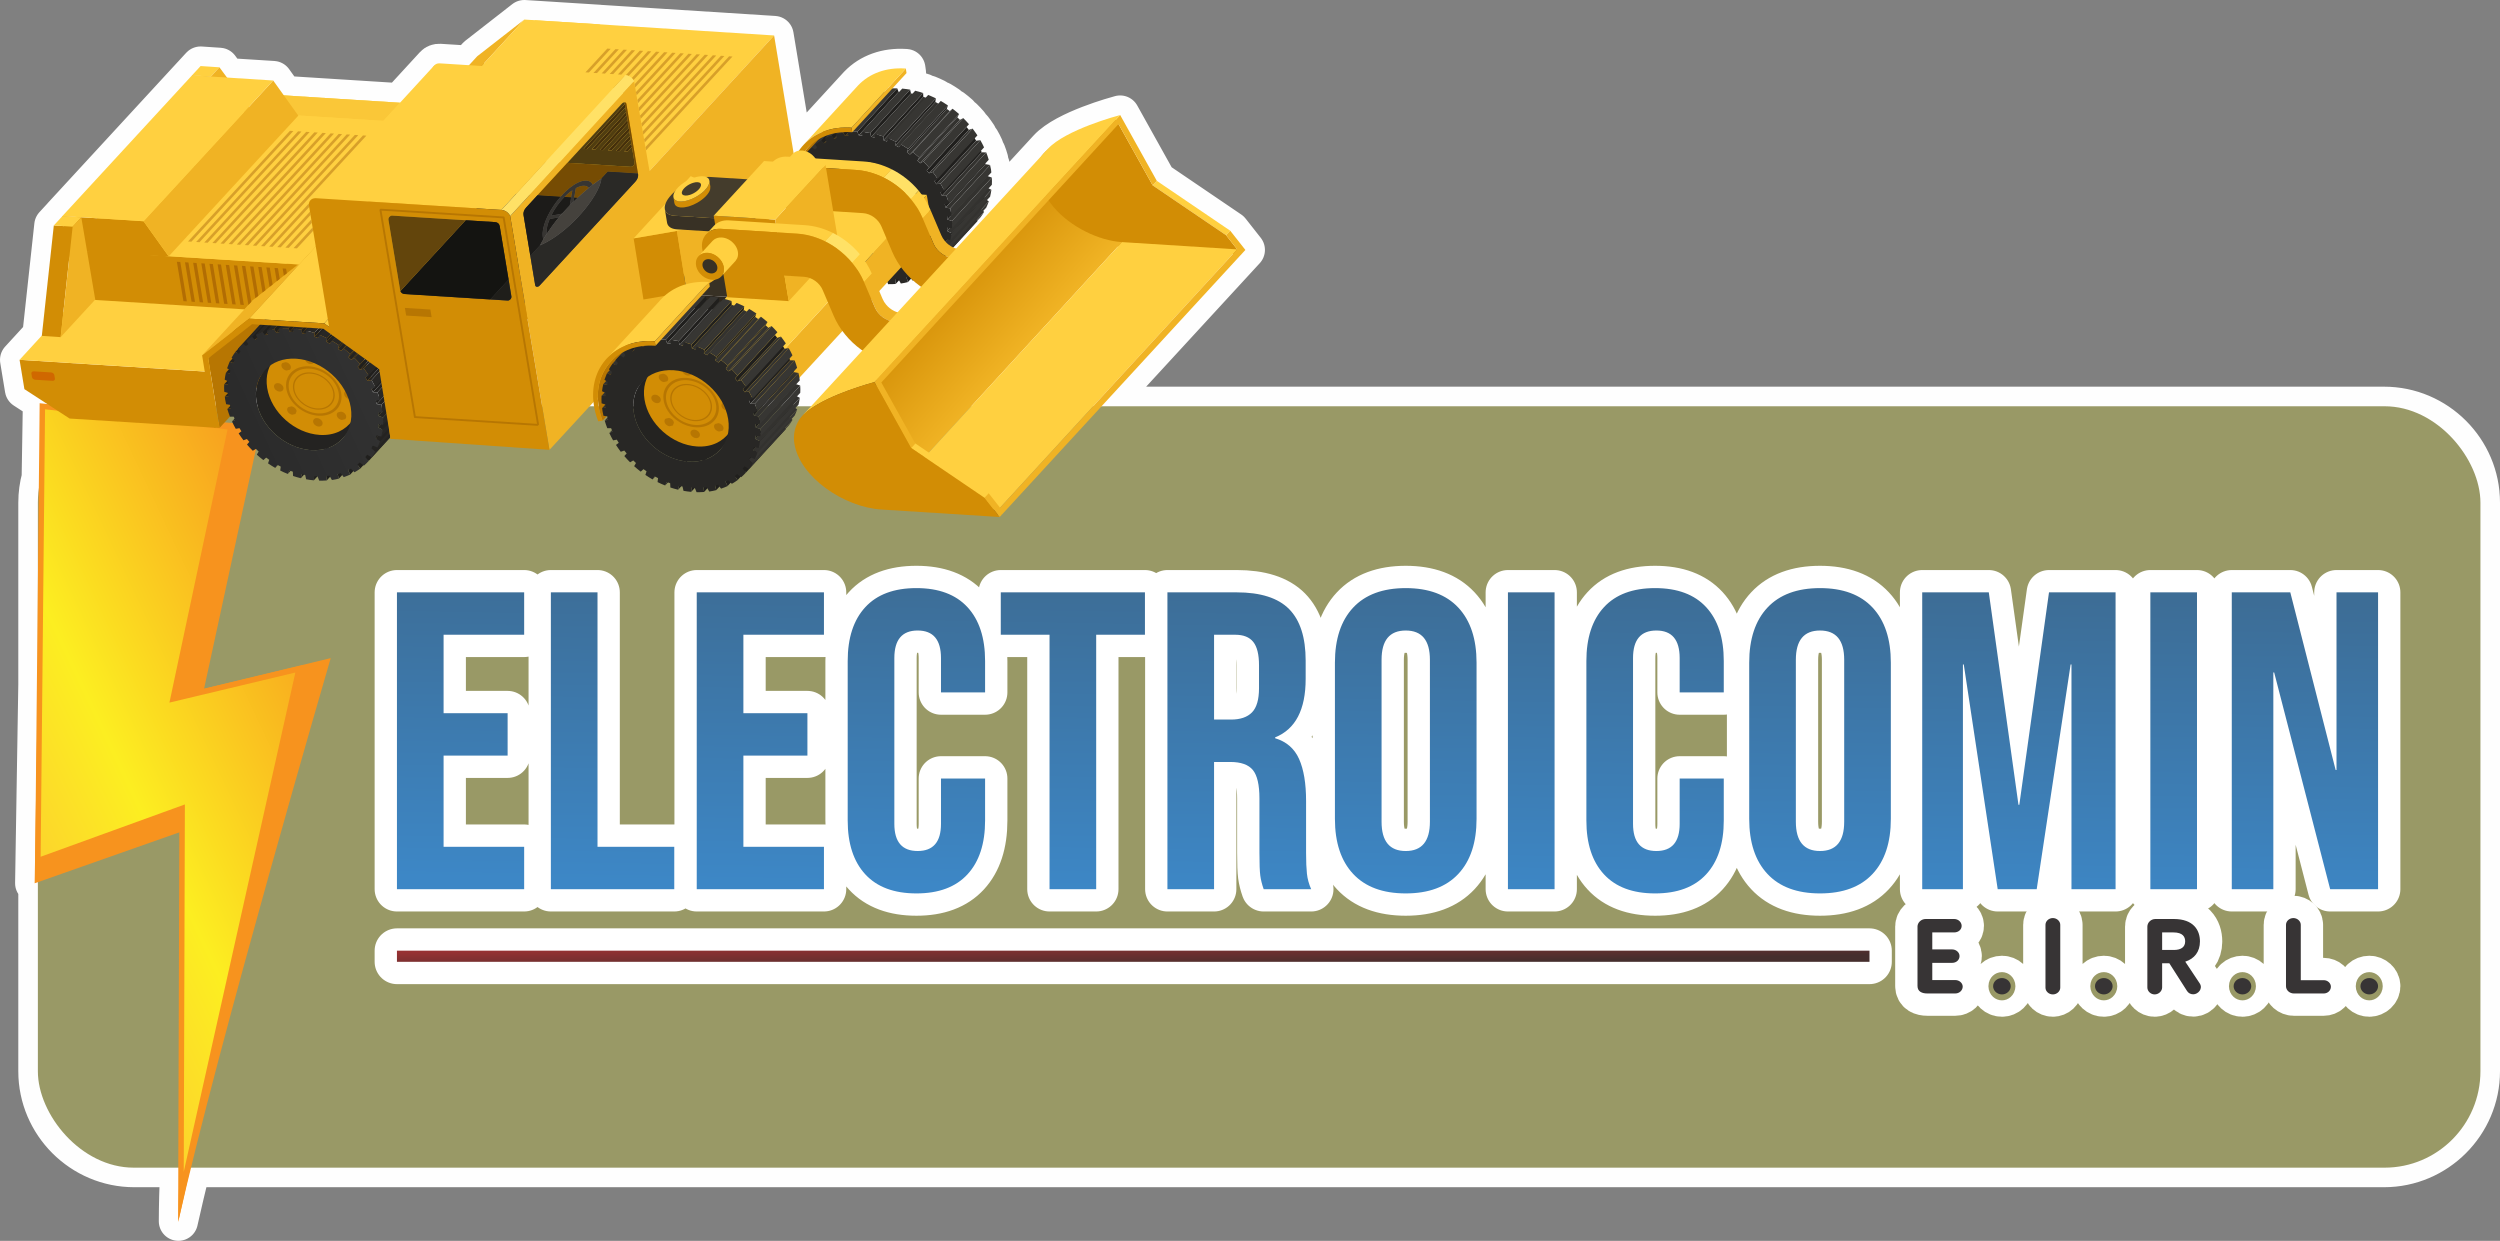 <?xml version="1.0" encoding="UTF-8"?>
<!DOCTYPE svg PUBLIC "-//W3C//DTD SVG 1.1//EN" "http://www.w3.org/Graphics/SVG/1.1/DTD/svg11.dtd">
<!-- Creator: CorelDRAW 2019 (64-Bit Versión de evaluación) -->
<svg xmlns="http://www.w3.org/2000/svg" xml:space="preserve" width="103.14mm" height="51.192mm" version="1.1" style="shape-rendering:geometricPrecision; text-rendering:geometricPrecision; image-rendering:optimizeQuality; fill-rule:evenodd; clip-rule:evenodd"
viewBox="0 0 6695.24 3323.09"
 xmlns:xlink="http://www.w3.org/1999/xlink">
 <rect x="0" y="0" width="6695.24" height="3323.09" fill="#808080" stroke="none"/>
 <defs>
  <style type="text/css">
   <![CDATA[
    .str4 {stroke:#F7931E;stroke-width:14.65;stroke-miterlimit:10}
    .str0 {stroke:#FEFEFE;stroke-width:104.8;stroke-linecap:round;stroke-linejoin:round;stroke-miterlimit:10}
    .str2 {stroke:white;stroke-width:119.48;stroke-linecap:round;stroke-linejoin:round;stroke-miterlimit:22.926}
    .str1 {stroke:white;stroke-width:119.48;stroke-linecap:round;stroke-linejoin:round;stroke-miterlimit:22.926}
    .str3 {stroke:white;stroke-width:119.48;stroke-linecap:round;stroke-linejoin:round;stroke-miterlimit:22.926}
    .fil5 {fill:none}
    .fil2 {fill:none;fill-rule:nonzero}
    .fil1 {fill:#999966}
    .fil0 {fill:#FEFEFE;fill-rule:nonzero}
    .fil4 {fill:#373435;fill-rule:nonzero}
    .fil37 {fill:#141411;fill-rule:nonzero}
    .fil32 {fill:#1C1B19;fill-rule:nonzero}
    .fil39 {fill:#1F1E1A;fill-rule:nonzero}
    .fil14 {fill:#201F1D;fill-rule:nonzero}
    .fil15 {fill:#242321;fill-rule:nonzero}
    .fil16 {fill:#282725;fill-rule:nonzero}
    .fil34 {fill:#2A2926;fill-rule:nonzero}
    .fil41 {fill:#2D271F;fill-rule:nonzero}
    .fil22 {fill:#323232;fill-rule:nonzero}
    .fil44 {fill:#33322F;fill-rule:nonzero}
    .fil33 {fill:#373532;fill-rule:nonzero}
    .fil45 {fill:#373633;fill-rule:nonzero}
    .fil42 {fill:#383125;fill-rule:nonzero}
    .fil31 {fill:#422902;fill-rule:nonzero}
    .fil30 {fill:#442F0B;fill-rule:nonzero}
    .fil43 {fill:#443C2C;fill-rule:nonzero}
    .fil36 {fill:#45423D;fill-rule:nonzero}
    .fil24 {fill:#4C4C4C;fill-rule:nonzero}
    .fil29 {fill:#503D10;fill-rule:nonzero}
    .fil40 {fill:#573702;fill-rule:nonzero}
    .fil38 {fill:#63450C;fill-rule:nonzero}
    .fil23 {fill:#636363;fill-rule:nonzero}
    .fil28 {fill:#764C03;fill-rule:nonzero}
    .fil26 {fill:#7A7A7A;fill-rule:nonzero}
    .fil48 {fill:#7B571E;fill-rule:nonzero}
    .fil35 {fill:#866112;fill-rule:nonzero}
    .fil21 {fill:#8F7120;fill-rule:nonzero}
    .fil18 {fill:#B26D03;fill-rule:nonzero}
    .fil13 {fill:#B77602;fill-rule:nonzero}
    .fil19 {fill:#CB8A17;fill-rule:nonzero}
    .fil27 {fill:#D06800;fill-rule:nonzero}
    .fil9 {fill:#D28D05;fill-rule:nonzero}
    .fil20 {fill:#D8A029;fill-rule:nonzero}
    .fil11 {fill:#F0B324;fill-rule:nonzero}
    .fil12 {fill:#FAC738;fill-rule:nonzero}
    .fil10 {fill:#FFD040;fill-rule:nonzero}
    .fil25 {fill:#FFE166;fill-rule:nonzero}
    .fil6 {fill:url(#id0)}
    .fil46 {fill:url(#id1)}
    .fil17 {fill:url(#id2)}
    .fil47 {fill:url(#id3)}
    .fil7 {fill:url(#id4)}
    .fil8 {fill:url(#id5)}
    .fil3 {fill:url(#id6);fill-rule:nonzero}
   ]]>
  </style>
  <linearGradient id="id0" gradientUnits="userSpaceOnUse" x1="3034.14" y1="2514.91" x2="3035.6" y2="2593.77">
   <stop offset="0" style="stop-opacity:1; stop-color:#973132"/>
   <stop offset="1" style="stop-opacity:1; stop-color:#452E2D"/>
  </linearGradient>
  <linearGradient id="id1" gradientUnits="userSpaceOnUse" x1="2099.91" y1="487.56" x2="2131.73" y2="472.9">
   <stop offset="0" style="stop-opacity:1; stop-color:#2A2A2A"/>
   <stop offset="0.51" style="stop-opacity:1; stop-color:#2E2E2E"/>
   <stop offset="1" style="stop-opacity:1; stop-color:#323232"/>
  </linearGradient>
  <linearGradient id="id2" gradientUnits="userSpaceOnUse" xlink:href="#id1" x1="619.96" y1="1172.08" x2="1006.55" y2="994.02">
  </linearGradient>
  <linearGradient id="id3" gradientUnits="userSpaceOnUse" x1="2454.03" y1="802.47" x2="2679.69" y2="1003.77">
   <stop offset="0" style="stop-opacity:1; stop-color:#D28D05"/>
   <stop offset="1" style="stop-opacity:1; stop-color:#F0B324"/>
  </linearGradient>
  <linearGradient id="id4" gradientUnits="userSpaceOnUse" x1="-5051.08" y1="5575.71" x2="-1604.16" y2="3825.78">
   <stop offset="0" style="stop-opacity:1; stop-color:#FBB03B"/>
   <stop offset="0.49" style="stop-opacity:1; stop-color:#FCEE21"/>
   <stop offset="1" style="stop-opacity:1; stop-color:#F7931E"/>
  </linearGradient>
  <linearGradient id="id5" gradientUnits="userSpaceOnUse" xlink:href="#id4" x1="-339.33" y1="2385.29" x2="1027.65" y2="1740.54">
  </linearGradient>
  <linearGradient id="id6" gradientUnits="userSpaceOnUse" x1="3723.19" y1="1572.12" x2="3708.52" y2="2395.56">
   <stop offset="0" style="stop-opacity:1; stop-color:#3D6D96"/>
   <stop offset="1" style="stop-opacity:1; stop-color:#3D87C6"/>
  </linearGradient>
 </defs>
 <g id="Capa_x0020_1">
  <path class="fil0 str0" d="M514.21 201.84l0 -0.01 22.99 -24.97 50.44 3.38 20.32 27.54 123.67 7.82 28.52 39.87 311.11 19.66 -0.01 0.03 -0.01 0 0.03 -0.03 91.94 -100.07c3.37,-3.67 8.55,-5.77 14.73,-5.39l78.1 4.95 21.98 -23.89 126.08 -98.33 201.13 12.71 0.21 0.16 467.69 29.74 52.2 315.09 2.64 -2.23c3.42,-2.22 7.37,-3.7 11.64,-4.4 3.94,-5.77 8.35,-11.24 13.22,-16.4l144.19 -157.17 1.65 -1.76c30.63,-31.91 74.92,-47.9 125.48,-44.69l1.8 0.13 1.76 12.15 -37.46 40.83c4.16,-0.14 8.34,-0.12 12.56,0.07l3.64 9.43 1.6 0.1 8.18 -8.9c7.15,0.64 14.15,1.65 21.19,2.82l2.22 10.11 4.04 0.84 7.35 -8.02c7.13,1.7 14.31,3.82 21.17,6.1l0.51 10.17 6.3 2.32 6.76 -7.38c6.93,2.82 13.71,5.83 20.54,9.21l-1.48 9.7 8 4.38 6.58 -7.17c6.53,3.76 12.89,7.83 19.3,12.15l-3.27 9.17 8.19 5.89 7.34 -6.39c6.08,4.63 12,9.43 17.56,14.4l-4.88 8.56 7.21 6.9 8.72 -4.78c5.45,5.3 10.52,10.8 15.46,16.46l-6.61 7.31 6.2 7.81 9.91 -3.45c4.61,6.01 9,12 13.05,18.16l-7.26 7.92 3.89 6.48 11.17 -1.54c3.71,6.33 6.98,12.63 9.99,19.29l-8.09 8.8 1.9 4.47 12 0.18c2.61,6.64 4.8,13.25 6.66,19.81l-9.18 9.99 0.42 1.65 12.34 2.26c0.88,4.11 1.88,8.02 2.55,12.13l0.88 7.82 -9.36 10.2 10.66 3.53c0.53,6.67 0.43,13.11 0.13,19.34l-8.83 9.63 7.59 3.79c-0.91,6.23 -1.97,12.44 -3.47,18.42l-8.44 9.2 4.95 3.33c-2.11,5.77 -4.23,11.33 -6.78,16.71l-8.37 9.13 2.62 2.33c-2.97,5.17 -6.33,10.12 -9.96,14.88l-8.43 9.19 0.51 0.6 -64.82 70.67c2.5,1.17 5.06,2.18 7.67,3.01l245.78 -267.14c46.89,-51.1 185.73,-88.45 193.51,-90.56l98.2 176.27 196.64 133.54 40.51 51.49 -11.15 12.12 0.03 0.04 -0.06 0 -373.96 406.48 3434.62 0c141.98,0 258.14,116.16 258.14,258.14l0 1522.84c0,141.99 -116.16,258.14 -258.14,258.14l-5873.22 0c-12.69,51.81 -24.08,100.1 -33.79,143.56 0.12,-42.81 1.43,-91.37 3.62,-143.56l-121.76 0c-141.98,0 -258.14,-116.16 -258.14,-258.14l0 -506.52 -8.59 3.03 8.59 -532.66 0 -486.69c0,-23.21 3.12,-45.72 8.93,-67.15l3.09 -190.98 25.97 2.3 -74.05 -48.14 -12.94 -78.51 59.66 -65.06 32.05 -294.83 22.91 -24.89 -0.03 -0.15 347.19 -376.89 0.01 0 1367.85 537.67c-13.81,-10.55 -21.01,-27.24 -17.69,-41.36l-1350.16 -496.32zm1657.91 886.16l137.4 -149.35c-20.44,-14.29 -38.7,-31.97 -53.45,-52.12l82.9 20.1 23.39 -25.42 -418.74 -153.92 -11.43 12.43 0 0.02 -0.36 0.4 -0.11 0.11c-5.91,6.46 -14.87,9.61 -24.68,9.02l-0.21 -0.01 349.25 137.28 -115.14 124.98 0.84 7.31 -9.36 10.2 10.63 3.51c0.55,6.69 0.45,13.14 0.12,19.38l-8.8 9.6 7.56 3.8c-0.88,6.23 -1.96,12.39 -3.45,18.42l-3.93 4.28 37.57 0zm-581.26 0l-0.38 -2.45c-0.44,-2.91 -0.8,-5.78 -1.12,-8.66l-10.22 11.11 11.72 0zm1336.75 0l-0.01 0 315.67 -343.91 -315.65 343.91zm-989.07 -362.33l0.05 -0.25 -0.01 0 -0.03 0.25zm1050.16 -405.49l0.01 0 11.15 -12.13 -11.17 12.13zm-522.16 447.79l-62.97 68.45c-3.12,-0.97 -6.15,-2.21 -9.09,-3.69 -8.15,-4.04 -15.55,-9.87 -21.46,-16.95 -3.88,-4.65 -7.11,-9.87 -9.46,-15.42l-8.89 -20.84 21.87 -23.74 2.14 5.25c6.67,0.08 13.5,-0.05 20.07,-0.56l8.96 -9.78 4.91 8.63c6.51,-1.06 12.81,-2.14 18.83,-3.8l8.52 -9.28 0.95 0.89 3.37 4.39 1.03 -0.34c6.75,6.02 13.83,11.62 21.23,16.79zm-118.06 65.45c-0.85,-1.24 -1.64,-2.53 -2.4,-3.84 0.77,1.31 1.55,2.58 2.4,3.84zm-291.93 254.58l16.42 -17.92 0.01 0 -16.43 17.92zm-238.92 -174.64l0 -0.01 -0.43 -0.07 0.43 0.08zm-21.74 6.54l-0.03 0.03 0.03 0 0 -0.03zm23.97 3.56l-1.54 -6.96 0.01 -0.02 1.53 6.98zm336.15 -519.02c1.23,-1.54 2.5,-3.09 3.82,-4.58 -1.32,1.49 -2.6,3.04 -3.82,4.58zm5.14 -6.06l0.67 -0.73 1.41 -1.54 -2.08 2.27zm493.92 109.9l-17.22 18.77 0 -0.01 17.22 -18.75zm-2106.75 486.71l-495.92 -31.34 495.92 31.36 0 -0.02zm304.58 -115.5l-0.01 0 -9.72 10.61 0.01 0 9.72 -10.61zm-15.19 10.76l0.17 0.06 0.01 0 -0.18 -0.06z"/>
  <g id="_1182836016">
   <rect class="fil1" x="101.41" y="1088" width="6541.43" height="2039.13" rx="256.81" ry="258.14"/>
   <g>
    <g>
     <path class="fil2 str1" d="M1063.05 1586.37l340.69 0 0 113.56 -215.78 0 0 210.09 171.48 0 0 113.56 -171.48 0 0 244.16 215.78 0 0 113.57 -340.69 0 0 -794.94zm412.23 0l124.91 0 0 681.37 205.55 0 0 113.57 -330.46 0 0 -794.94zm390.65 0l340.69 0 0 113.56 -215.78 0 0 210.09 171.48 0 0 113.56 -171.48 0 0 244.16 215.78 0 0 113.57 -340.69 0 0 -794.94zm588.25 806.29c-59.81,0 -105.42,-17.03 -136.84,-51.11 -31.42,-34.07 -47.13,-82.14 -47.13,-144.22l0 -426.99c0,-62.08 15.71,-110.16 47.13,-144.23 31.42,-34.07 77.03,-51.1 136.84,-51.1 59.82,0 105.43,17.03 136.85,51.1 31.42,34.07 47.13,82.15 47.13,144.23l0 84.04 -118.11 0 0 -91.99c0,-49.21 -20.82,-73.81 -62.46,-73.81 -41.64,0 -62.45,24.61 -62.45,73.81l0 444.03c0,48.45 20.82,72.68 62.45,72.68 41.64,0 62.46,-24.23 62.46,-72.68l0 -121.51 118.11 0 0 112.43c0,62.08 -15.71,110.15 -47.13,144.22 -31.42,34.07 -77.03,51.11 -136.85,51.11zm356.59 -692.73l-130.59 0 0 -113.56 386.1 0 0 113.56 -130.59 0 0 681.38 -124.92 0 0 -681.38zm315.71 -113.56l185.1 0c64.35,0 111.29,14.96 140.82,44.86 29.52,29.91 44.28,75.9 44.28,137.98l0 48.84c0,82.52 -27.25,134.76 -81.77,156.72l0 2.27c30.28,9.08 51.67,27.63 64.17,55.64 12.5,28.01 18.73,65.49 18.73,112.43l0 139.69c0,22.71 0.76,41.07 2.27,55.08 1.52,14 5.3,27.82 11.36,41.45l-127.19 0c-4.54,-12.88 -7.57,-24.99 -9.09,-36.35 -1.51,-11.35 -2.27,-31.8 -2.27,-61.32l0 -145.37c0,-36.34 -5.86,-61.69 -17.6,-76.09 -11.73,-14.38 -31.98,-21.57 -60.76,-21.57l-43.16 0 0 340.69 -124.91 0 0 -794.94zm170.34 340.69c24.99,0 43.73,-6.44 56.22,-19.31 12.5,-12.87 18.73,-34.45 18.73,-64.73l0 -61.32c0,-28.76 -5.1,-49.59 -15.33,-62.46 -10.22,-12.87 -26.31,-19.31 -48.26,-19.31l-56.79 0 0 227.13 45.43 0zm467.88 465.6c-61.32,0 -108.26,-17.42 -140.82,-52.24 -32.55,-34.83 -48.83,-84.04 -48.83,-147.63l0 -417.91c0,-63.6 16.28,-112.81 48.83,-147.63 32.55,-34.82 79.49,-52.24 140.82,-52.24 61.32,0 108.26,17.42 140.81,52.24 32.55,34.83 48.84,84.04 48.84,147.63l0 417.91c0,63.6 -16.28,112.81 -48.84,147.63 -32.55,34.82 -79.49,52.24 -140.81,52.24zm0 -113.56c43.16,0 64.73,-26.12 64.73,-78.36l0 -433.81c0,-52.24 -21.57,-78.36 -64.73,-78.36 -43.16,0 -64.73,26.12 -64.73,78.36l0 433.81c0,52.24 21.58,78.36 64.73,78.36zm273.69 -692.73l124.91 0 0 794.94 -124.91 0 0 -794.94zm394.06 806.29c-59.81,0 -105.43,-17.03 -136.85,-51.11 -31.41,-34.07 -47.12,-82.14 -47.12,-144.22l0 -426.99c0,-62.08 15.71,-110.16 47.12,-144.23 31.42,-34.07 77.04,-51.1 136.85,-51.1 59.81,0 105.43,17.03 136.85,51.1 31.42,34.07 47.12,82.15 47.12,144.23l0 84.04 -118.11 0 0 -91.99c0,-49.21 -20.81,-73.81 -62.45,-73.81 -41.64,0 -62.45,24.61 -62.45,73.81l0 444.03c0,48.45 20.81,72.68 62.45,72.68 41.64,0 62.45,-24.23 62.45,-72.68l0 -121.51 118.11 0 0 112.43c0,62.08 -15.7,110.15 -47.12,144.22 -31.42,34.07 -77.03,51.11 -136.85,51.11zm441.75 0c-61.32,0 -108.26,-17.42 -140.81,-52.24 -32.55,-34.83 -48.84,-84.04 -48.84,-147.63l0 -417.91c0,-63.6 16.28,-112.81 48.84,-147.63 32.55,-34.82 79.49,-52.24 140.81,-52.24 61.32,0 108.26,17.42 140.81,52.24 32.55,34.83 48.84,84.04 48.84,147.63l0 417.91c0,63.6 -16.28,112.81 -48.84,147.63 -32.55,34.82 -79.49,52.24 -140.81,52.24zm0 -113.56c43.16,0 64.73,-26.12 64.73,-78.36l0 -433.81c0,-52.24 -21.57,-78.36 -64.73,-78.36 -43.16,0 -64.73,26.12 -64.73,78.36l0 433.81c0,52.24 21.57,78.36 64.73,78.36zm273.69 -692.73l178.29 0 79.49 568.95 2.27 0 79.49 -568.95 178.29 0 0 794.94 -118.11 0 0 -601.88 -2.27 0 -90.84 601.88 -104.49 0 -90.85 -601.88 -2.27 0 0 601.88 -109.02 0 0 -794.94zm610.97 0l124.91 0 0 794.94 -124.91 0 0 -794.94zm218.04 0l156.72 0 121.51 475.82 2.27 0 0 -475.82 111.3 0 0 794.94 -128.32 0 -149.9 -580.31 -2.27 0 0 580.31 -111.29 0 0 -794.94z"/>
     <path id="1" class="fil3" d="M1063.05 1586.37l340.69 0 0 113.56 -215.78 0 0 210.09 171.48 0 0 113.56 -171.48 0 0 244.16 215.78 0 0 113.57 -340.69 0 0 -794.94zm412.23 0l124.91 0 0 681.37 205.55 0 0 113.57 -330.46 0 0 -794.94zm390.65 0l340.69 0 0 113.56 -215.78 0 0 210.09 171.48 0 0 113.56 -171.48 0 0 244.16 215.78 0 0 113.57 -340.69 0 0 -794.94zm588.25 806.29c-59.81,0 -105.42,-17.03 -136.84,-51.11 -31.42,-34.07 -47.13,-82.14 -47.13,-144.22l0 -426.99c0,-62.08 15.71,-110.16 47.13,-144.23 31.42,-34.07 77.03,-51.1 136.84,-51.1 59.82,0 105.43,17.03 136.85,51.1 31.42,34.07 47.13,82.15 47.13,144.23l0 84.04 -118.11 0 0 -91.99c0,-49.21 -20.82,-73.81 -62.46,-73.81 -41.64,0 -62.45,24.61 -62.45,73.81l0 444.03c0,48.45 20.82,72.68 62.45,72.68 41.64,0 62.46,-24.23 62.46,-72.68l0 -121.51 118.11 0 0 112.43c0,62.08 -15.71,110.15 -47.13,144.22 -31.42,34.07 -77.03,51.11 -136.85,51.11zm356.59 -692.73l-130.59 0 0 -113.56 386.1 0 0 113.56 -130.59 0 0 681.38 -124.92 0 0 -681.38zm315.71 -113.56l185.1 0c64.35,0 111.29,14.96 140.82,44.86 29.52,29.91 44.28,75.9 44.28,137.98l0 48.84c0,82.52 -27.25,134.76 -81.77,156.72l0 2.27c30.28,9.08 51.67,27.63 64.17,55.64 12.5,28.01 18.73,65.49 18.73,112.43l0 139.69c0,22.71 0.76,41.07 2.27,55.08 1.52,14 5.3,27.82 11.36,41.45l-127.19 0c-4.54,-12.88 -7.57,-24.99 -9.09,-36.35 -1.51,-11.35 -2.27,-31.8 -2.27,-61.32l0 -145.37c0,-36.34 -5.86,-61.69 -17.6,-76.09 -11.73,-14.38 -31.98,-21.57 -60.76,-21.57l-43.16 0 0 340.69 -124.91 0 0 -794.94zm170.34 340.69c24.99,0 43.73,-6.44 56.22,-19.31 12.5,-12.87 18.73,-34.45 18.73,-64.73l0 -61.32c0,-28.76 -5.1,-49.59 -15.33,-62.46 -10.22,-12.87 -26.31,-19.31 -48.26,-19.31l-56.79 0 0 227.13 45.43 0zm467.88 465.6c-61.32,0 -108.26,-17.42 -140.82,-52.24 -32.55,-34.83 -48.83,-84.04 -48.83,-147.63l0 -417.91c0,-63.6 16.28,-112.81 48.83,-147.63 32.55,-34.82 79.49,-52.24 140.82,-52.24 61.32,0 108.26,17.42 140.81,52.24 32.55,34.83 48.84,84.04 48.84,147.63l0 417.91c0,63.6 -16.28,112.81 -48.84,147.63 -32.55,34.82 -79.49,52.24 -140.81,52.24zm0 -113.56c43.16,0 64.73,-26.12 64.73,-78.36l0 -433.81c0,-52.24 -21.57,-78.36 -64.73,-78.36 -43.16,0 -64.73,26.12 -64.73,78.36l0 433.81c0,52.24 21.58,78.36 64.73,78.36zm273.69 -692.73l124.91 0 0 794.94 -124.91 0 0 -794.94zm394.06 806.29c-59.81,0 -105.43,-17.03 -136.85,-51.11 -31.41,-34.07 -47.12,-82.14 -47.12,-144.22l0 -426.99c0,-62.08 15.71,-110.16 47.12,-144.23 31.42,-34.07 77.04,-51.1 136.85,-51.1 59.81,0 105.43,17.03 136.85,51.1 31.42,34.07 47.12,82.15 47.12,144.23l0 84.04 -118.11 0 0 -91.99c0,-49.21 -20.81,-73.81 -62.45,-73.81 -41.64,0 -62.45,24.61 -62.45,73.81l0 444.03c0,48.45 20.81,72.68 62.45,72.68 41.64,0 62.45,-24.23 62.45,-72.68l0 -121.51 118.11 0 0 112.43c0,62.08 -15.7,110.15 -47.12,144.22 -31.42,34.07 -77.03,51.11 -136.85,51.11zm441.75 0c-61.32,0 -108.26,-17.42 -140.81,-52.24 -32.55,-34.83 -48.84,-84.04 -48.84,-147.63l0 -417.91c0,-63.6 16.28,-112.81 48.84,-147.63 32.55,-34.82 79.49,-52.24 140.81,-52.24 61.32,0 108.26,17.42 140.81,52.24 32.55,34.83 48.84,84.04 48.84,147.63l0 417.91c0,63.6 -16.28,112.81 -48.84,147.63 -32.55,34.82 -79.49,52.24 -140.81,52.24zm0 -113.56c43.16,0 64.73,-26.12 64.73,-78.36l0 -433.81c0,-52.24 -21.57,-78.36 -64.73,-78.36 -43.16,0 -64.73,26.12 -64.73,78.36l0 433.81c0,52.24 21.57,78.36 64.73,78.36zm273.69 -692.73l178.29 0 79.49 568.95 2.27 0 79.49 -568.95 178.29 0 0 794.94 -118.11 0 0 -601.88 -2.27 0 -90.84 601.88 -104.49 0 -90.85 -601.88 -2.27 0 0 601.88 -109.02 0 0 -794.94zm610.97 0l124.91 0 0 794.94 -124.91 0 0 -794.94zm218.04 0l156.72 0 121.51 475.82 2.27 0 0 -475.82 111.3 0 0 794.94 -128.32 0 -149.9 -580.31 -2.27 0 0 580.31 -111.29 0 0 -794.94z"/>
    </g>
    <g>
     <path class="fil2 str2" d="M5256.32 2642.24c0,-9.62 -9.33,-17.54 -19.79,-17.54l-61.68 0 0 -46.11 53.48 0c11.03,0 19.51,-7.93 19.51,-18.11 0,-10.19 -9.62,-17.82 -19.51,-17.82l-53.48 0 0 -45.55 58.85 0c10.75,0 19.8,-7.35 19.8,-17.54 0,-9.9 -9.05,-18.38 -19.8,-18.38l-76.66 0c-12.45,0 -21.79,10.19 -21.79,20.08l0 159.27c0,15.27 12.44,20.08 26.3,20.08l74.98 0c10.74,0 19.79,-8.21 19.79,-18.39zm128.65 -1.13c0,-11.89 -10.75,-21.79 -23.47,-21.79 -13.3,0 -23.77,9.9 -23.77,21.79 0,11.87 10.47,22.06 23.77,22.06 12.72,0 23.47,-10.19 23.47,-22.06zm93 3.95c0,9.62 8.77,18.11 19.79,18.11 10.76,0 19.81,-8.49 19.81,-18.11l0 -168.32c0,-9.62 -9.05,-18.1 -19.81,-18.1 -11.02,0 -19.79,8.48 -19.79,18.1l0 168.32zm179.83 -3.95c0,-11.89 -10.75,-21.79 -23.47,-21.79 -13.3,0 -23.77,9.9 -23.77,21.79 0,11.87 10.46,22.06 23.77,22.06 12.72,0 23.47,-10.19 23.47,-22.06zm233.88 -119.96c0,-29.7 -16.97,-59.97 -70.15,-59.97l-49.23 0c-11.59,0 -21.49,9.33 -21.49,20.37l0 162.94c0,10.19 9.05,18.68 19.52,18.68 10.74,0 20.08,-8.77 20.08,-18.68l0 -64.78 19.24 0 47.53 74.4c3.68,5.66 9.61,8.77 16.69,8.77 12.72,0 26.59,-15 17.25,-29.13l-38.76 -58.28c24.34,-7.92 39.33,-26.31 39.33,-54.32zm-39.6 0c0,14.72 -10.46,22.92 -29.98,22.92l-31.69 0 0 -46.97 29.99 0c25.75,0 31.68,12.17 31.68,24.04zm177.01 119.96c0,-11.89 -10.74,-21.79 -23.47,-21.79 -13.29,0 -23.77,9.9 -23.77,21.79 0,11.87 10.47,22.06 23.77,22.06 12.73,0 23.47,-10.19 23.47,-22.06zm213.24 1.42c0,-9.91 -9.06,-17.54 -19.24,-17.54l-61.39 0 0 -148.24c0,-9.62 -9.05,-18.1 -19.81,-18.1 -11.03,0 -19.8,8.48 -19.8,18.1l0 164.37c0,11.04 9.9,19.52 21.21,19.52l79.78 0c10.74,0 19.24,-7.92 19.24,-18.1zm126.37 -1.42c0,-11.89 -10.74,-21.79 -23.47,-21.79 -13.29,0 -23.77,9.9 -23.77,21.79 0,11.87 10.47,22.06 23.77,22.06 12.73,0 23.47,-10.19 23.47,-22.06z"/>
     <path id="1" class="fil4" d="M5256.32 2642.24c0,-9.62 -9.33,-17.54 -19.79,-17.54l-61.68 0 0 -46.11 53.48 0c11.03,0 19.51,-7.93 19.51,-18.11 0,-10.19 -9.62,-17.82 -19.51,-17.82l-53.48 0 0 -45.55 58.85 0c10.75,0 19.8,-7.35 19.8,-17.54 0,-9.9 -9.05,-18.38 -19.8,-18.38l-76.66 0c-12.45,0 -21.79,10.19 -21.79,20.08l0 159.27c0,15.27 12.44,20.08 26.3,20.08l74.98 0c10.74,0 19.79,-8.21 19.79,-18.39zm128.65 -1.13c0,-11.89 -10.75,-21.79 -23.47,-21.79 -13.3,0 -23.77,9.9 -23.77,21.79 0,11.87 10.47,22.06 23.77,22.06 12.72,0 23.47,-10.19 23.47,-22.06zm93 3.95c0,9.62 8.77,18.11 19.79,18.11 10.76,0 19.81,-8.49 19.81,-18.11l0 -168.32c0,-9.62 -9.05,-18.1 -19.81,-18.1 -11.02,0 -19.79,8.48 -19.79,18.1l0 168.32zm179.83 -3.95c0,-11.89 -10.75,-21.79 -23.47,-21.79 -13.3,0 -23.77,9.9 -23.77,21.79 0,11.87 10.46,22.06 23.77,22.06 12.72,0 23.47,-10.19 23.47,-22.06zm233.88 -119.96c0,-29.7 -16.97,-59.97 -70.15,-59.97l-49.23 0c-11.59,0 -21.49,9.33 -21.49,20.37l0 162.94c0,10.19 9.05,18.68 19.52,18.68 10.74,0 20.08,-8.77 20.08,-18.68l0 -64.78 19.24 0 47.53 74.4c3.68,5.66 9.61,8.77 16.69,8.77 12.72,0 26.59,-15 17.25,-29.13l-38.76 -58.28c24.34,-7.92 39.33,-26.31 39.33,-54.32zm-39.6 0c0,14.72 -10.46,22.92 -29.98,22.92l-31.69 0 0 -46.97 29.99 0c25.75,0 31.68,12.17 31.68,24.04zm177.01 119.96c0,-11.89 -10.74,-21.79 -23.47,-21.79 -13.29,0 -23.77,9.9 -23.77,21.79 0,11.87 10.47,22.06 23.77,22.06 12.73,0 23.47,-10.19 23.47,-22.06zm213.24 1.42c0,-9.91 -9.06,-17.54 -19.24,-17.54l-61.39 0 0 -148.24c0,-9.62 -9.05,-18.1 -19.81,-18.1 -11.03,0 -19.8,8.48 -19.8,18.1l0 164.37c0,11.04 9.9,19.52 21.21,19.52l79.78 0c10.74,0 19.24,-7.92 19.24,-18.1zm126.37 -1.42c0,-11.89 -10.74,-21.79 -23.47,-21.79 -13.29,0 -23.77,9.9 -23.77,21.79 0,11.87 10.47,22.06 23.77,22.06 12.73,0 23.47,-10.19 23.47,-22.06z"/>
    </g>
    <g>
     <polygon class="fil5 str3" points="5006.7,2575.85 1063.04,2575.85 1063.04,2545.98 5006.7,2545.98 "/>
     <polygon id="1" class="fil6" points="5006.7,2575.85 1063.04,2575.85 1063.04,2545.98 5006.7,2545.98 "/>
    </g>
   </g>
   <g>
    <g>
     <path class="fil7" d="M546.49 1844.55l152.56 -704.67 -585.62 -51.87 -20.62 1277.5 464.11 -163.44c0,0 -78.17,721.73 -79.24,1068.63 105.38,-471.43 407.99,-1508.21 407.99,-1508.21l-339.18 82.07z"/>
     <polygon class="fil8" points="463.34,1871.86 618.26,1143.64 113.42,1088 103.8,2064.16 101.41,2304.94 304.42,2231.3 487.77,2164.82 484.57,3205.52 756.85,1987.47 800.72,1791.24 583.84,1843.07 "/>
     <polygon class="fil5 str4" points="463.34,1871.86 618.26,1143.64 113.42,1088 103.8,2064.16 101.41,2304.94 304.42,2231.3 487.77,2164.82 484.57,3205.52 756.85,1987.47 800.72,1791.24 583.84,1843.07 "/>
    </g>
    <g>
     <polygon class="fil9" points="602.03,425.47 551.59,422.12 514.22,201.82 564.66,205.17 "/>
     <polygon class="fil10" points="564.66,205.17 514.22,201.82 537.19,176.87 587.64,180.23 "/>
     <polygon class="fil11" points="587.64,180.23 694.49,325.08 602.03,425.47 564.66,205.17 "/>
     <polygon class="fil9" points="553.32,995.32 578.09,1145.64 186.48,1120.91 65.33,1042.17 52.39,963.66 "/>
     <polygon class="fil10" points="705.11,251.98 52.39,963.66 632.79,1000.34 1285.52,288.71 "/>
     <polygon class="fil12" points="1026.63,323.75 660.79,300.6 705.11,251.98 1071.26,275.13 "/>
     <polygon class="fil13" points="557.48,959.67 1294.25,158.75 1324.64,345.24 587.88,1146.15 "/>
     <polygon class="fil11" points="541.26,951.62 1278.03,150.7 1404.1,52.39 667.34,853.3 "/>
     <polygon class="fil14" points="737.07,1253.07 843.74,1136.8 849.64,1128.69 742.99,1244.95 "/>
     <polygon class="fil14" points="770.72,1269.2 877.38,1152.96 881.76,1143.65 775.1,1259.9 "/>
     <polygon class="fil15" points="629.77,1124.68 736.43,1008.42 727.96,1012.51 621.29,1128.76 "/>
     <polygon class="fil14" points="805.5,1280.66 912.16,1164.37 914.6,1153.65 807.94,1269.91 "/>
     <polygon class="fil15" points="618.15,1093.13 724.83,976.88 715.5,979.24 608.83,1095.5 "/>
     <polygon class="fil14" points="840.49,1286.37 947.16,1170.11 947.77,1158.69 841.11,1274.98 "/>
     <polygon class="fil15" points="611.62,1061.19 718.28,944.93 708.71,945.79 602.05,1062.04 "/>
     <polygon class="fil14" points="874.98,1286.7 981.66,1170.44 980.09,1158.51 873.42,1274.78 "/>
     <polygon class="fil15" points="610.53,1029.94 717.18,913.66 707.16,912.84 600.48,1029.1 "/>
     <polygon class="fil14" points="907.67,1281.74 1014.32,1165.49 1010.82,1153.27 904.16,1269.55 "/>
     <polygon class="fil15" points="614.98,1000.14 721.64,883.85 711.75,881.57 605.1,997.82 "/>
     <polygon class="fil14" points="937.87,1270.95 1044.52,1154.66 1038.97,1142.68 932.31,1258.97 "/>
     <polygon class="fil15" points="624.75,972.51 731.42,856.26 721.65,852.32 614.98,968.57 "/>
     <polygon class="fil14" points="964.6,1255.1 1071.25,1138.81 1063.89,1127.49 957.23,1243.75 "/>
     <polygon class="fil15" points="639.56,947.79 746.22,831.53 736.82,826.34 630.14,942.6 "/>
     <path class="fil15" d="M709.45 991.29l106.66 -116.27c-18.97,20.69 -27.97,50.27 -22.48,83.87 10.98,67.5 76.44,125.89 146.23,130.32 35.01,2.2 64.48,-9.65 83.68,-30.61l-106.65 116.27c-19.21,20.94 -48.67,32.8 -83.69,30.61 -69.79,-4.43 -135.24,-62.83 -146.24,-130.3 -5.48,-33.63 3.51,-63.2 22.49,-83.89z"/>
     <polygon class="fil14" points="987.32,1234.58 1093.98,1118.32 1084.84,1107.78 978.18,1224.04 "/>
     <polygon class="fil14" points="978.18,1224.04 1084.84,1107.78 1089.94,1101.61 983.26,1217.89 "/>
     <path class="fil16" d="M650.51 920.47l106.68 -116.27c-3.82,3.38 -7.38,6.94 -10.85,10.71l-106.66 116.25c3.47,-3.77 7.01,-7.29 10.83,-10.7z"/>
     <polygon class="fil15" points="658.95,926.7 765.62,810.44 757.19,804.2 650.51,920.47 "/>
     <polygon class="fil14" points="665.16,921.57 771.82,805.31 765.62,810.44 658.95,926.7 "/>
     <path class="fil16" d="M995.22 1224.74l106.67 -116.26c3.6,-4.78 6.97,-9.7 9.94,-14.88l-106.67 116.25c-2.96,5.18 -6.34,10.14 -9.94,14.88z"/>
     <polygon class="fil15" points="1005.17,1209.86 1111.84,1093.6 1101.36,1084.27 994.7,1200.53 "/>
     <polygon class="fil14" points="994.7,1200.53 1101.36,1084.27 1105,1077.3 998.32,1193.57 "/>
     <polygon class="fil14" points="682.48,909.94 789.14,793.65 781.63,786.18 674.98,902.43 "/>
     <path class="fil16" d="M674.98 902.43l106.65 -116.25c-5.33,3.37 -10.68,6.71 -15.57,10.64l-106.66 116.25c4.87,-3.92 10.22,-7.26 15.57,-10.64z"/>
     <polygon class="fil15" points="689.82,905.97 796.5,789.71 789.14,793.65 682.48,909.94 "/>
     <path class="fil16" d="M1010.9 1198.42l106.67 -116.26c2.54,-5.37 4.69,-10.95 6.78,-16.72l-106.65 116.26c-2.12,5.77 -4.25,11.34 -6.8,16.72z"/>
     <polygon class="fil15" points="1017.71,1181.7 1124.36,1065.44 1112.84,1057.67 1006.16,1173.95 "/>
     <polygon class="fil14" points="1006.16,1173.95 1112.84,1057.67 1115.14,1049.72 1008.48,1165.98 "/>
     <polygon class="fil14" points="709.58,897.6 816.25,781.34 809.75,773.03 703.09,889.27 "/>
     <path class="fil16" d="M703.09 889.27l106.66 -116.25c-6.11,2.18 -12.2,4.56 -17.83,7.33l-106.67 116.29c5.64,-2.77 11.72,-5.19 17.84,-7.37z"/>
     <polygon class="fil15" points="717.76,895.2 824.41,778.91 816.25,781.34 709.58,897.6 "/>
     <polygon class="fil15" points="1024.65,1150.78 1131.31,1034.49 1119.09,1028.39 1012.42,1144.65 "/>
     <path class="fil16" d="M1021.18 1169.19l106.67 -116.25c1.48,-6 2.57,-12.22 3.46,-18.45l-106.66 116.29c-0.89,6.19 -1.98,12.41 -3.47,18.41z"/>
     <polygon class="fil14" points="1012.42,1144.65 1119.09,1028.39 1119.99,1019.95 1013.33,1136.2 "/>
     <path class="fil16" d="M734.13 881.29l106.67 -116.26c-6.65,1.24 -13.07,2.65 -19.29,4.28l-106.67 116.27c6.21,-1.64 12.64,-3.06 19.28,-4.29z"/>
     <polygon class="fil14" points="739.63,890.49 846.29,774.2 840.8,765.03 734.13,881.29 "/>
     <path class="fil9" d="M737.42 958.39l35.36 -38.6c18.51,-20.16 46.89,-31.61 80.65,-29.47 67.1,4.26 130.1,60.46 140.71,125.51 5.26,32.33 -3.39,60.77 -21.67,80.69l-35.53 38.75 6.55 -9.12c-17.87,25.54 -48.82,41.02 -87.21,38.59 -67.08,-4.25 -130.09,-60.44 -140.71,-125.51 -5.28,-32.43 3.47,-60.91 21.86,-80.84z"/>
     <path class="fil13" d="M914.39 1056.69c3.67,36.25 -26.49,61.39 -67.4,56.16 -40.88,-5.21 -77.03,-38.83 -80.69,-75.09 -3.69,-36.24 26.48,-61.39 67.37,-56.19 40.91,5.23 77.05,38.86 80.72,75.12z"/>
     <path class="fil9" d="M907.53 1055.75c3.34,32.87 -24.01,55.66 -61.07,50.9 -37.06,-4.72 -69.81,-35.18 -73.15,-68.06 -3.34,-32.83 24.01,-55.63 61.08,-50.91 37.05,4.73 69.8,35.22 73.13,68.06z"/>
     <path class="fil13" d="M845.11 1093.37c-28.72,-3.7 -54.2,-27.39 -56.79,-52.86 -2.58,-25.44 18.7,-43.19 47.43,-39.5 28.72,3.67 54.19,27.35 56.77,52.83 2.59,25.47 -18.68,43.19 -47.4,39.53zm-9.7 -95.63c-30.76,-3.91 -53.52,15.08 -50.76,42.33 2.77,27.24 30.04,52.63 60.8,56.54 30.74,3.92 53.5,-15.05 50.74,-42.29 -2.77,-27.28 -30.02,-52.63 -60.78,-56.58z"/>
     <path class="fil13" d="M776.12 990.22c4.49,-3.79 3.76,-10.91 -1.62,-15.9 -2.62,-2.44 -5.93,-4.03 -9.32,-4.47l-8.64 2.16c-4.5,3.75 -3.77,10.88 1.64,15.89 2.62,2.44 5.9,4.01 9.31,4.43l8.63 -2.12zm0 0c4.49,-3.79 3.76,-10.91 -1.62,-15.9 -2.62,-2.44 -5.93,-4.03 -9.32,-4.47l-8.64 2.16c-4.5,3.75 -3.77,10.88 1.64,15.89 2.62,2.44 5.9,4.01 9.31,4.43l8.63 -2.12zm-16.92 48.82c-0.64,-6.22 -6.84,-11.98 -13.84,-12.89 -7,-0.88 -12.18,3.43 -11.55,9.63 0.62,6.23 6.84,11.98 13.83,12.85 6.99,0.92 12.18,-3.4 11.55,-9.59zm0 0c-0.64,-6.22 -6.84,-11.98 -13.84,-12.89 -7,-0.88 -12.18,3.43 -11.55,9.63 0.62,6.23 6.84,11.98 13.83,12.85 6.99,0.92 12.18,-3.4 11.55,-9.59zm32.24 69.55l2.92 -7.47c-0.31,-2.97 -1.91,-5.98 -4.52,-8.43 -2.62,-2.44 -5.92,-4.01 -9.3,-4.44l-8.65 2.16c-4.49,3.75 -3.77,10.88 1.62,15.9 2.62,2.44 5.91,4.01 9.3,4.44l8.64 -2.16zm0 0l2.92 -7.47c-0.31,-2.97 -1.91,-5.98 -4.52,-8.43 -2.62,-2.44 -5.92,-4.01 -9.3,-4.44l-8.65 2.16c-4.49,3.75 -3.77,10.88 1.62,15.9 2.62,2.44 5.91,4.01 9.3,4.44l8.64 -2.16zm72.48 24.05c-0.63,-6.19 -6.82,-11.96 -13.82,-12.84 -6.98,-0.92 -12.18,3.41 -11.55,9.63 0.63,6.19 6.84,11.95 13.84,12.86 6.99,0.88 12.16,-3.43 11.53,-9.65zm0 0c-0.63,-6.19 -6.82,-11.96 -13.82,-12.84 -6.98,-0.92 -12.18,3.41 -11.55,9.63 0.63,6.19 6.84,11.95 13.84,12.86 6.99,0.88 12.16,-3.43 11.53,-9.65zm60.31 -10.02c4.49,-3.75 3.77,-10.89 -1.6,-15.91 -2.62,-2.43 -5.92,-3.99 -9.32,-4.43l-8.63 2.16c-4.5,3.75 -3.79,10.89 1.62,15.9 2.62,2.44 5.92,4.01 9.31,4.44l8.63 -2.16zm0 0c4.49,-3.75 3.77,-10.89 -1.6,-15.91 -2.62,-2.43 -5.92,-3.99 -9.32,-4.43l-8.63 2.16c-4.5,3.75 -3.79,10.89 1.62,15.9 2.62,2.44 5.92,4.01 9.31,4.44l8.63 -2.16zm22.76 -63.78c-0.66,-6.21 -6.85,-11.98 -13.85,-12.85 -6.98,-0.89 -12.18,3.4 -11.53,9.62 0.62,6.19 6.82,11.95 13.81,12.87 7.01,0.91 12.18,-3.43 11.56,-9.64zm0 0c-0.66,-6.21 -6.85,-11.98 -13.85,-12.85 -6.98,-0.89 -12.18,3.4 -11.53,9.62 0.62,6.19 6.82,11.95 13.81,12.87 7.01,0.91 12.18,-3.43 11.56,-9.64zm-38.09 -54.59c4.5,-3.77 3.77,-10.93 -1.62,-15.94 -2.62,-2.43 -5.92,-3.99 -9.31,-4.43l-8.62 2.16 -2.93 7.48c0.31,3.01 1.93,5.97 4.52,8.43 2.62,2.44 5.92,4.01 9.32,4.43l8.64 -2.12zm0 0c4.5,-3.77 3.77,-10.93 -1.62,-15.94 -2.62,-2.43 -5.92,-3.99 -9.31,-4.43l-8.62 2.16 -2.93 7.48c0.31,3.01 1.93,5.97 4.52,8.43 2.62,2.44 5.92,4.01 9.32,4.43l8.64 -2.12zm-78.22 -29.43c-6.99,-0.88 -13.19,-6.65 -13.83,-12.87 -0.64,-6.19 4.56,-10.51 11.54,-9.59 6.99,0.88 13.2,6.63 13.83,12.83 0.64,6.23 -4.54,10.54 -11.55,9.63z"/>
     <polygon class="fil15" points="748.2,889.38 854.87,773.09 846.29,774.2 739.63,890.49 "/>
     <path class="fil16" d="M1025.89 1137.39l106.67 -116.3c0.29,-6.23 0.39,-12.68 -0.12,-19.35l-106.67 116.26c0.52,6.66 0.43,13.11 0.12,19.39z"/>
     <polygon class="fil15" points="1025.78,1118 1132.44,1001.74 1119.97,997.64 1013.32,1113.89 "/>
     <polygon class="fil14" points="1013.32,1113.89 1119.97,997.64 1119.28,988.74 1012.63,1104.99 "/>
     <path class="fil16" d="M772.4 879.08l106.65 -116.25c-8.62,-0.38 -17.12,0.04 -25.56,0.77l-106.65 116.29c8.45,-0.77 16.93,-1.17 25.56,-0.8z"/>
     <polygon class="fil14" points="776.03,888.55 882.68,772.26 879.06,762.82 772.4,879.08 "/>
     <polygon class="fil15" points="785.26,889.13 891.93,772.88 882.68,772.26 776.03,888.55 "/>
     <polygon class="fil14" points="1008.69,1082.04 1115.36,965.78 1113.17,956.97 1006.49,1073.23 "/>
     <path class="fil16" d="M1024.48 1104.26l106.66 -116.25 -0.88 -7.83c-0.67,-4.08 -1.7,-8.05 -2.56,-12.14l-106.65 116.26c0.87,4.12 1.88,8.06 2.54,12.14l0.9 7.82z"/>
     <polygon class="fil15" points="1021.05,1084.3 1127.7,968.04 1115.36,965.78 1008.69,1082.04 "/>
     <polygon class="fil15" points="818.3,894.52 924.95,778.26 915.9,776.4 809.24,892.66 "/>
     <path class="fil16" d="M807.03 882.57l106.65 -116.29c-7.03,-1.17 -14.05,-2.16 -21.18,-2.82l-106.67 116.3c7.15,0.63 14.15,1.6 21.2,2.81z"/>
     <polygon class="fil14" points="809.24,892.66 915.9,776.4 913.67,766.29 807.03,882.57 "/>
     <polygon class="fil14" points="998.78,1050.41 1105.44,934.15 1101.74,925.45 995.08,1041.71 "/>
     <path class="fil16" d="M1017.45 1070.44l106.67 -116.26c-1.83,-6.58 -4.04,-13.2 -6.65,-19.82l-106.67 116.26c2.6,6.62 4.82,13.23 6.65,19.82z"/>
     <polygon class="fil15" points="1010.8,1050.62 1117.47,934.36 1105.44,934.15 998.78,1050.41 "/>
     <polygon class="fil15" points="851.42,905.12 958.08,788.86 948.99,785.51 842.31,901.78 "/>
     <polygon class="fil14" points="842.31,901.78 948.99,785.51 948.46,775.32 841.8,891.58 "/>
     <path class="fil16" d="M841.8 891.58l106.66 -116.25c-6.85,-2.28 -14.03,-4.4 -21.16,-6.13l-106.68 116.26c7.15,1.75 14.33,3.84 21.18,6.12z"/>
     <polygon class="fil14" points="983.84,1019.41 1090.49,903.13 1085.53,894.86 978.87,1011.16 "/>
     <polygon class="fil15" points="883.22,920.43 989.87,804.14 981.11,799.35 874.45,915.6 "/>
     <path class="fil16" d="M1005 1037.14l106.65 -116.25c-2.99,-6.65 -6.3,-12.94 -9.99,-19.26l-106.66 116.25c3.69,6.33 7.02,12.61 10,19.27z"/>
     <polygon class="fil15" points="995,1017.88 1101.66,901.63 1090.49,903.13 983.84,1019.41 "/>
     <polygon class="fil14" points="964.25,990.28 1070.9,874.03 1064.69,866.27 958.03,982.52 "/>
     <polygon class="fil15" points="913.25,940.02 1019.9,823.77 1011.71,817.87 905.06,934.16 "/>
     <polygon class="fil14" points="874.45,915.6 981.11,799.35 982.57,789.66 875.92,905.92 "/>
     <path class="fil16" d="M875.92 905.92l106.65 -116.26c-6.84,-3.4 -13.61,-6.41 -20.53,-9.24l-106.67 116.29c6.93,2.8 13.7,5.81 20.55,9.22z"/>
     <polygon class="fil15" points="940.47,963.5 1047.13,847.25 1039.93,840.33 933.25,956.6 "/>
     <polygon class="fil15" points="974.16,986.88 1080.81,870.58 1070.9,874.03 964.25,990.28 "/>
     <path class="fil16" d="M987.19 1005.05l106.68 -116.26c-4.06,-6.19 -8.46,-12.19 -13.06,-18.2l-106.65 116.29c4.6,6 8.99,12 13.03,18.17z"/>
     <polygon class="fil14" points="958.03,982.52 1064.69,866.27 1071.3,858.92 964.64,975.21 "/>
     <path class="fil16" d="M908.32 924.95l106.65 -116.29c-6.41,-4.26 -12.78,-8.37 -19.29,-12.06l-106.65 116.25c6.5,3.73 12.89,7.83 19.3,12.1z"/>
     <polygon class="fil14" points="905.06,934.16 1011.71,817.87 1014.97,808.66 908.32,924.95 "/>
     <polygon class="fil14" points="920.58,933.66 1027.24,817.37 1019.9,823.77 913.25,940.02 "/>
     <path class="fil16" d="M964.64 975.21l106.66 -116.29c-4.93,-5.65 -10,-11.16 -15.43,-16.47l-106.67 116.25c5.45,5.34 10.52,10.81 15.44,16.51z"/>
     <polygon class="fil15" points="949.2,958.71 1055.87,842.45 1047.13,847.25 940.47,963.5 "/>
     <polygon class="fil14" points="933.25,956.6 1039.93,840.33 1044.8,831.79 938.14,948.04 "/>
     <path class="fil17" d="M833.2 1205.47c69.59,4.38 117.2,-46.84 106.19,-114.35 -11.03,-67.67 -76.48,-126.06 -146.08,-130.45 -69.8,-4.43 -117.38,46.82 -106.35,114.5 11,67.47 76.45,125.86 146.24,130.3zm-230.25 -135.64l-0.9 -7.79 9.56 -0.86 -0.85 -8.72 -10.22 -3.25c-0.35,-6.85 -0.49,-13.51 -0.06,-20.12l10.04 0.84 0.71 -8.46 -9.5 -4.66c0.66,-6.43 1.9,-12.78 3.37,-19l9.89 2.32 2.12 -7.98 -8.95 -5.93c2.08,-5.98 4.35,-11.89 6.83,-17.66l9.77 3.94 3.57 -7.35 -8.17 -6.96c3.08,-5.52 6.43,-10.67 9.99,-15.61l9.42 5.19 4.87 -6.31 -6.98 -7.82c4.17,-4.73 8.43,-9.06 13.05,-13.19l8.45 6.23 6.21 -5.13 -5.76 -8.5c4.87,-3.92 10.22,-7.26 15.57,-10.64l7.5 7.51 7.34 -3.97 -4.56 -9.32c5.64,-2.77 11.72,-5.19 17.84,-7.37l6.48 8.33 8.19 -2.4 -2.91 -9.62c6.21,-1.64 12.64,-3.06 19.28,-4.29l5.5 9.2 8.58 -1.12 -1.36 -9.5c8.45,-0.77 16.93,-1.17 25.56,-0.8l3.63 9.47 9.23 0.58 0.56 -9.37c7.15,0.63 14.15,1.6 21.2,2.81l2.21 10.08 9.06 1.86 2.32 -9.06c7.15,1.75 14.33,3.84 21.18,6.12l0.52 10.2 9.11 3.34 3.95 -8.41c6.93,2.8 13.7,5.81 20.55,9.22l-1.47 9.67 8.77 4.83 5.8 -7.58c6.5,3.73 12.89,7.83 19.3,12.1l-3.26 9.2 8.19 5.86 7.33 -6.36c6.09,4.63 12,9.44 17.57,14.38l-4.89 8.56 7.21 6.91 8.73 -4.8c5.45,5.34 10.52,10.81 15.44,16.51l-6.61 7.31 6.22 7.76 9.91 -3.4c4.6,6 8.99,12 13.03,18.17l-8.32 6.11 4.97 8.26 11.16 -1.54c3.69,6.33 7.02,12.61 10,19.27l-9.91 4.56 3.7 8.71 12.02 0.21c2.6,6.62 4.82,13.23 6.65,19.82l-10.96 2.8 2.2 8.8 12.36 2.27c0.87,4.12 1.88,8.06 2.54,12.14l0.9 7.82 -11.85 0.73 0.69 8.9 12.46 4.11c0.52,6.66 0.43,13.11 0.12,19.39l-12.56 -1.19 -0.91 8.45 12.23 6.13c-0.89,6.19 -1.98,12.41 -3.47,18.41l-12.7 -3.21 -2.32 7.97 11.55 7.75c-2.12,5.77 -4.25,11.34 -6.8,16.72l-12.58 -4.86 -3.62 6.97 10.46 9.33c-2.96,5.18 -6.34,10.14 -9.94,14.88l-11.96 -6.85 -5.08 6.15 9.14 10.54c-4.05,4.36 -8.3,8.7 -12.8,12.49l-11.09 -8.48 -6.19 5.17 7.37 11.35c-4.94,3.56 -9.94,6.75 -15.16,9.75l-9.95 -9.68 -7.19 3.8 5.56 11.98c-5.65,2.58 -11.4,4.79 -17.34,6.84l-8.21 -10.69 -8.16 2.46 3.51 12.18c-6,1.68 -12.3,2.76 -18.79,3.82l-6.67 -11.68 -8.8 0.9 1.56 11.92c-6.56,0.5 -13.4,0.64 -20.07,0.55l-4.77 -11.7 -9.03 -0.57 -0.62 11.39c-6.76,-0.64 -13.74,-1.42 -20.61,-2.8l-2.67 -11.6 -9.28 -2.06 -2.43 10.76c-6.93,-1.75 -13.91,-3.65 -20.75,-5.93l-0.54 -11.49 -9.11 -3.34 -4.38 9.3c-6.9,-2.63 -13.66,-5.65 -20.31,-9.04l1.31 -10.59 -8.74 -4.63 -5.92 8.13c-6.7,-3.75 -13.06,-7.83 -19.28,-12.11l3.2 -9.57 -8.2 -5.89 -7.46 6.73c-6.08,-4.63 -11.82,-9.41 -17.6,-14.57l4.89 -8.56 -7.21 -6.91 -8.5 5c-5.44,-5.34 -10.52,-10.81 -15.48,-16.66l6.25 -7.19 -6.38 -7.57 -9.35 3.25c-4.6,-6.02 -8.83,-12.18 -12.89,-18.34l7.45 -5.61 -5.19 -8.44 -9.97 1.77c-3.74,-6.51 -7.07,-13 -10.06,-19.65l8.48 -4.08 -3.7 -8.71 -10.3 -0.08c-2.63,-6.82 -4.86,-13.42 -6.95,-20.39l9.32 -2.37 -2.41 -9.01 -10.16 -1.56c-0.9,-4.28 -1.94,-8.42 -2.64,-12.73z"/>
     <path class="fil16" d="M938.14 948.04l106.66 -116.25c-5.57,-4.93 -11.5,-9.78 -17.56,-14.41l-106.67 116.29c6.09,4.63 12,9.44 17.57,14.38z"/>
     <polygon class="fil10" points="667.34,853.3 1404.1,52.39 1605.24,65.1 868.46,866.01 "/>
     <polygon class="fil11" points="1029.42,982.48 1766.17,181.57 1797.73,375.16 1060.95,1176.07 "/>
     <polygon class="fil10" points="868.46,866.01 1605.24,65.1 1766.17,181.57 1029.42,982.48 "/>
     <polygon class="fil9" points="868.46,866.01 1029.42,982.48 1060.95,1176.07 1045.9,1175.12 1015.49,988.64 865.68,880.3 674.87,868.22 557.48,959.67 587.88,1146.15 572.81,1145.2 541.26,951.62 667.34,853.3 "/>
     <polygon class="fil9" points="798.14,708.16 182.05,669.19 203.82,800.05 654.45,828.53 677.23,803.79 "/>
     <polygon class="fil10" points="801.19,708.36 182.05,669.19 529.27,292.29 1148.41,331.42 "/>
     <path class="fil18" d="M665.31 816.74l-17.42 -104.72 9.17 0.58 15.93 95.81 -5.55 6.02 -2.13 2.31zm-12.24 0.04l-9.17 -0.58 -17.55 -105.54 9.16 0.58 17.55 105.54z"/>
     <polygon class="fil19" points="683.87,798.52 683.87,798.52 691.87,792.21 691.87,792.21 "/>
     <path class="fil18" d="M683.87 798.52l-14.16 -85.13 9.15 0.58 13.01 78.23 -8 6.31zm19.08 -15.09l-11.42 -68.66 9.15 0.62 10.27 61.73 -8 6.31zm-71.7 31.98l-9.15 -0.59 -17.55 -105.53 9.15 0.58 17.55 105.54z"/>
     <polygon class="fil19" points="725.39,765.7 730.03,762.02 730.03,762.02 "/>
     <path class="fil18" d="M722.02 768.38l-8.69 -52.2 9.18 0.58 7.52 45.27 -4.64 3.67 -3.38 2.68zm-112.57 45.64l-9.17 -0.58 -17.55 -105.54 9.16 0.58 17.55 105.54z"/>
     <path class="fil18" d="M741.1 753.28l-5.94 -35.74 9.16 0.59 4.79 28.8 -5.17 4.1 -2.84 2.25zm19.06 -15.09l-3.21 -19.27 9.17 0.58 2.05 12.33 -8.02 6.36zm-172.54 74.45l-9.17 -0.57 -17.53 -105.54 9.15 0.58 17.55 105.53zm-21.82 -1.4l-9.17 -0.55 -17.55 -105.54 9.17 0.58 17.55 105.51zm-21.8 -1.38l-9.18 -0.58 -17.55 -105.53 9.17 0.57 17.55 105.54zm-21.83 -1.37l-9.16 -0.58 -17.55 -105.54 9.17 0.58 17.54 105.54zm-21.81 -1.37l-9.15 -0.59 -17.55 -105.54 9.15 0.58 17.55 105.54z"/>
     <path class="fil20" d="M795.19 665.16l-9.13 -0.6 51.13 -55.46 1.46 8.89 -43.45 47.17zm-21.75 -1.38l-9.14 -0.58 69.36 -75.29 1.48 8.88 -61.7 66.99zm-21.75 -1.4l-9.15 -0.58 87.61 -95.07 1.47 8.89 -79.93 86.77zm-21.77 -1.35l-9.15 -0.6 106.69 -115.81c-0.31,1.97 -0.31,4.07 0.06,6.28l0.59 3.55 -98.2 106.58zm-21.75 -1.38l-9.14 -0.58 273.02 -296.38 9.14 0.55 -273.02 296.41zm-21.77 -1.4l-9.13 -0.56 273.03 -296.37 9.15 0.55 -273.05 296.39zm-21.76 -1.36l-9.14 -0.59 273.04 -296.38 9.14 0.58 -273.04 296.39zm-21.47 -1.36l-9.15 -0.58 273.03 -296.38 9.14 0.59 -273.02 296.37zm-21.75 -1.36l-9.14 -0.6 273.02 -296.37 9.15 0.58 -273.04 296.39zm-21.77 -1.37l-9.15 -0.58 273.04 -296.42 9.13 0.59 -273.02 296.41zm-21.75 -1.4l-9.15 -0.58 273.03 -296.39 9.15 0.6 -273.02 296.37zm-21.76 -1.36l-9.15 -0.59 273.04 -296.38 9.14 0.58 -273.03 296.39zm-21.77 -1.4l-9.13 -0.56 273.01 -296.38 9.14 0.56 -273.02 296.37zm-21.75 -1.36l-9.13 -0.56 273.02 -296.41 9.14 0.59 -273.02 296.38z"/>
     <polygon class="fil9" points="1273.71,523.91 1327.62,849.16 1708.49,874.6 1654.58,549.36 "/>
     <polygon class="fil10" points="1433.16,54.31 766.62,777.85 1022.93,796.13 1273.71,523.91 1655.5,549.41 2073.15,94.98 "/>
     <path class="fil20" d="M1729.98 402.85l-1.53 -8.82 224.08 -243.25 9.13 0.56 -231.69 251.51zm-3.62 -21.06l-1.53 -8.83 205.92 -223.57 9.14 0.59 -213.54 231.81zm-3.64 -21.06l-1.51 -8.83 187.8 -203.87 9.14 0.58 -195.42 212.11zm-3.6 -21.08l-1.53 -8.83 169.67 -184.17 9.13 0.56 -177.26 192.43zm-3.62 -21.04l-1.52 -8.86 151.51 -164.46 9.13 0.56 -159.12 172.76zm-3.63 -21.07l-1.52 -8.87 133.38 -144.78 9.15 0.59 -141.01 153.06zm-3.62 -21.06l-1.52 -8.83 115.24 -125.12 9.13 0.59 -122.86 133.36zm-3.61 -21.08l-1.54 -8.86 97.11 -105.41 9.15 0.58 -104.71 113.68zm-3.63 -21.08l-1.51 -8.83 78.96 -85.73 9.14 0.59 -86.59 93.97zm-4.51 -19.79c-1.29,-2.03 -2.83,-3.88 -4.57,-5.53l65.04 -70.59 9.13 0.59 -69.6 75.53zm-12.79 -11.1c-2.46,-1.11 -5.02,-1.86 -7.63,-2.19l59.14 -64.2 9.13 0.56 -60.64 65.84zm-20.21 -3.05l-9.15 -0.59 59.1 -64.12 9.14 0.56 -59.1 64.15zm-21.75 -1.38l-9.14 -0.58 59.1 -64.15 9.12 0.6 -59.08 64.14zm-21.77 -1.36l-9.13 -0.6 59.08 -64.14 9.14 0.56 -59.09 64.18zm-21.76 -1.4l-9.13 -0.56 59.1 -64.14 9.13 0.55 -59.1 64.15zm-21.75 -1.37l-9.13 -0.56 59.07 -64.17 9.14 0.59 -59.08 64.14z"/>
     <path class="fil9" d="M1370.05 230.19c-0.86,-5.15 4.69,-11.17 9.98,-10.84l275.96 17.46c6.46,0.38 11.09,4.53 12.14,10.84l31.33 188.39c0.86,5.15 -4.68,11.17 -9.98,10.8l-275.96 -17.42c-6.48,-0.42 -11.1,-4.56 -12.15,-10.85l-31.33 -188.39zm363.83 327.88l-37.67 -337.61c-4.41,-9.11 -13.89,-15.68 -23.59,-16.29l-496.59 -31.43c-12.27,-0.75 -20.61,8.23 -18.66,20.13l54.7 329.49 141.02 107.67 22.37 187.17 358.42 -259.12z"/>
     <polygon class="fil21" points="1461.97,432.47 1461.97,432.47 1642.49,235.95 1642.5,235.94 "/>
     <polygon class="fil22" points="885.35,775.73 1154.95,483.06 1200.85,433.23 1316.06,515.02 1580.51,531.75 1291.99,854.01 1075.61,841.38 "/>
     <path class="fil11" d="M1318.01 512.97l-46.91 -282.06 -344.42 373.86 36.37 218.66c4.69,28.19 40.87,30.46 65.15,4.12l289.81 -314.58z"/>
     <path class="fil23" d="M1581.95 523.24c-1.81,30.93 -29.74,77.28 -62.29,103.28 -32.53,25.99 -57.54,21.98 -55.74,-8.98 0.55,-9.22 3.62,-19.88 8.24,-30.91l57.22 -10.87 12.68 -71.91c24.35,-13.11 41.38,-6.24 39.88,19.4zm-55.73 -8.98l6.74 -4.79 -10.48 59.38 -46.37 8.79c11.5,-23.28 29.91,-47.24 50.11,-63.38zm-0.75 -10.76c-37.82,30.24 -70.3,84.09 -72.4,120.07 -2.1,35.99 26.98,40.69 64.8,10.44 37.83,-30.2 70.3,-84.09 72.39,-120.08 2.11,-35.98 -26.97,-40.62 -64.78,-10.42z"/>
     <polygon class="fil24" points="1627.54,459.43 1308.43,806.85 1403.65,812.85 1738,466.4 "/>
     <path class="fil10" d="M1177.93 169.66c-6.17,-0.38 -11.34,1.71 -14.72,5.37l-331.75 361.16c3.37,-3.69 8.56,-5.77 14.73,-5.39l496.57 31.4 331.74 -361.12 -496.57 -31.43z"/>
     <path class="fil11" d="M1708.81 466.53c1.05,6.28 -1.64,13.76 -7.07,19.65l-256.53 278.5c-4.45,4.8 -11.05,4.38 -11.91,-0.76l-31.33 -188.4c-1.05,-6.28 1.65,-13.79 7.08,-19.66l256.52 -278.5c4.43,-4.82 11.05,-4.39 11.91,0.78l31.33 188.39zm30.61 -8.67l-41.32 -240.48 -331.74 361.16 105.17 626.25 665.76 -722.62 -64.14 -387.19 -333.72 362.88z"/>
     <path class="fil25" d="M1366.36 578.54l331.74 -361.16c-4.41,-9.11 -13.88,-15.69 -23.6,-16.29l-331.74 361.12c9.72,0.61 19.19,7.21 23.6,16.33z"/>
     <path class="fil9" d="M1040.21 588.22c-0.86,-5.15 4.69,-11.17 9.98,-10.8l275.96 17.42c6.47,0.42 11.1,4.53 12.15,10.84l31.33 188.39c0.86,5.15 -4.69,11.17 -9.99,10.84l-275.94 -17.46c-6.47,-0.43 -11.1,-4.53 -12.15,-10.84l-31.33 -188.39zm431.32 616.57l-105.17 -626.25c-4.41,-9.11 -13.88,-15.72 -23.6,-16.33l-496.57 -31.4c-12.26,-0.77 -20.62,8.24 -18.68,20.1l54.69 329.52 141.03 107.63 22.38 187.17 425.92 29.56z"/>
     <path class="fil26" d="M1610.8 478.28c-5.32,47.41 -87.41,146.36 -164.99,179.07 0,0 24.91,-50.92 75.7,-102.93 55.33,-56.63 89.29,-76.13 89.29,-76.13z"/>
     <path class="fil27" d="M136.81 997.41l-46.24 -2.91c-4.19,-0.25 -7.11,2.4 -6.52,5.91l1.61 9.7c0.59,3.55 4.47,6.63 8.65,6.88l46.24 2.91c4.19,0.28 7.12,-2.37 6.53,-5.91l-1.6 -9.67c-0.59,-3.55 -4.47,-6.63 -8.67,-6.91z"/>
     <polygon class="fil9" points="384.44,592.48 167,578.72 182.1,669.48 310.91,681.81 451.74,686.53 "/>
     <polygon class="fil11" points="798.92,309.68 451.74,686.53 384.44,592.48 731.63,215.59 "/>
     <polygon class="fil10" points="384.44,592.48 167,578.72 514.19,201.83 731.63,215.59 "/>
     <polygon class="fil9" points="162.43,902.89 111.98,899.52 144.11,603.77 194.54,607.13 "/>
     <polygon class="fil10" points="194.54,607.13 144.11,603.77 167.26,578.64 217.71,581.99 "/>
     <polygon class="fil11" points="217.71,581.99 255.07,802.3 162.43,902.89 194.54,607.13 "/>
     <path class="fil28" d="M1708.49 464.54l-80.94 -5.11 -18.04 19.62c-2.87,1.77 -10.48,6.68 -22.15,15.7 -5.93,-12.38 -20.12,-14.59 -38.61,-6.08 -7.19,3.31 -15.01,8.24 -23.27,14.81 -8.41,6.75 -16.57,14.64 -24.18,23.27l-61.84 -3.93 79.9 -86.73 170.13 10.73c1.29,0.08 2.58,-0.2 3.78,-0.75 3.82,-1.76 6.85,-6.17 6.2,-10.05l-26.95 -162.03c2.49,0.01 4.51,1.39 4.97,4.12l31 186.41zm-161.7 65.09l-9.17 -0.58 4.45 -25.2c1.38,-0.75 2.75,-1.45 4.09,-2.06 13.77,-6.34 24.8,-5.85 30.84,1.25 -8.63,7.06 -18.76,15.85 -30.22,26.6zm-17.19 -1.09l-17.83 -1.14c4.65,-4.76 9.5,-9.21 14.46,-13.14l6.74 -4.79 -3.38 19.07z"/>
     <path class="fil29" d="M1693.26 446.08c-1.2,0.55 -2.49,0.83 -3.78,0.75l-170.13 -10.73 146.22 -158.75c1.07,-1.16 2.27,-2.01 3.49,-2.56 1.17,-0.54 2.36,-0.8 3.45,-0.78l0.81 4.88 -110.36 119.82 9.13 0.59 102.71 -111.53 2.04 12.27 -92.13 100.03 9.15 0.6 84.47 -91.72 2.04 12.27 -73.9 80.22 9.14 0.59 66.25 -71.93 2.04 12.31 -55.66 60.42 9.14 0.56 47.99 -52.1 2.04 12.27 -37.42 40.64 9.14 0.59 29.76 -32.35 2.05 12.3 -19.2 20.82 9.15 0.58 11.53 -12.52 2.04 12.29 -0.94 1.03 1.13 0.08 4.82 28.99c0.65,3.88 -2.38,8.29 -6.2,10.05z"/>
     <path class="fil30" d="M1694.65 407.04l-1.13 -0.08 0.94 -1.03 0.19 1.11zm-13.76 -0.88l-9.15 -0.58 19.2 -20.82 1.47 8.89 -11.53 12.52zm-21.75 -1.36l-9.14 -0.59 37.42 -40.64 1.47 8.89 -29.76 32.35zm-21.75 -1.4l-9.14 -0.56 55.66 -60.42 1.47 8.88 -47.99 52.1zm-21.77 -1.36l-9.14 -0.59 73.9 -80.22 1.48 8.89 -66.25 71.93zm-21.75 -1.36l-9.15 -0.6 92.13 -100.03 1.49 8.91 -84.47 91.72zm-21.77 -1.37l-9.13 -0.59 110.36 -119.82 1.48 8.88 -102.71 111.53z"/>
     <path class="fil31" d="M1693.26 446.08c-1.2,0.55 -2.49,0.83 -3.78,0.75l-170.13 -10.73 170.13 10.73c1.29,0.08 2.58,-0.2 3.78,-0.75 3.82,-1.76 6.85,-6.17 6.2,-10.05l-26.95 -162.03 26.95 162.03c0.65,3.88 -2.38,8.29 -6.2,10.05z"/>
     <path class="fil32" d="M1420.21 685.15l-18.23 -109.64c-1.05,-6.28 1.65,-13.79 7.08,-19.66l30.4 -33.02 61.84 3.93c-26.58,30.07 -46.58,68.85 -48.22,96.8 -0.39,6.84 0.32,12.53 2.01,17.08 -5.6,9.41 -8.65,15.48 -9.19,16.57l-25.69 27.95zm43.97 -59.1c-0.32,-2.55 -0.43,-5.37 -0.24,-8.51 0.55,-9.22 3.62,-19.88 8.24,-30.91l24.54 -4.65c-13.59,16.31 -24.41,31.61 -32.54,44.07zm40.92 -53.92l-28.98 5.5c8.69,-17.57 21.3,-35.53 35.64,-50.24l17.83 1.14 -3.8 21.51c-1.4,1.41 -2.84,2.88 -4.29,4.36 -5.8,5.93 -11.27,11.88 -16.41,17.72zm30.56 -31.87l1.97 -11.22 9.17 0.58c-3.58,3.33 -7.3,6.9 -11.13,10.63z"/>
     <path class="fil33" d="M1455.09 640.64c-1.69,-4.54 -2.4,-10.24 -2.01,-17.08 1.64,-27.95 21.64,-66.73 48.22,-96.8 7.61,-8.62 15.77,-16.51 24.18,-23.27 8.26,-6.57 16.08,-11.5 23.27,-14.81 18.49,-8.52 32.68,-6.3 38.61,6.08 -3.16,2.43 -6.61,5.18 -10.35,8.27 -6.04,-7.1 -17.07,-7.59 -30.84,-1.25 -1.34,0.62 -2.71,1.32 -4.09,2.06l-4.45 25.2 -1.97 11.22c-3.2,3.11 -6.48,6.38 -9.85,9.79l3.8 -21.51 3.38 -19.07 -6.74 4.79c-4.96,3.93 -9.81,8.37 -14.46,13.14 -14.35,14.7 -26.95,32.66 -35.64,50.24l28.98 -5.5c-2.89,3.33 -5.69,6.58 -8.38,9.85l-24.54 4.65c-4.62,11.03 -7.7,21.69 -8.24,30.91 -0.19,3.14 -0.08,5.96 0.24,8.51 -3.53,5.45 -6.58,10.35 -9.09,14.59z"/>
     <path class="fil34" d="M1441.72 767.25c-3.81,1.75 -7.77,0.56 -8.42,-3.34l-13.09 -78.76 25.69 -27.95c-0.06,0.1 -0.09,0.14 -0.09,0.14 1.84,-0.78 3.7,-1.56 5.54,-2.41 75.89,-34.95 154.26,-130.35 159.45,-176.65 0,0 -0.43,0.27 -1.29,0.77l18.04 -19.62 80.94 5.11 0.32 1.99c1.05,6.28 -1.64,13.76 -7.07,19.65l-256.53 278.5c-1.08,1.16 -2.27,2.01 -3.49,2.58z"/>
     <path class="fil35" d="M1441.72 767.25c-3.81,1.75 -7.77,0.56 -8.42,-3.34l0 0c0.65,3.9 4.61,5.09 8.42,3.34 1.22,-0.56 2.41,-1.42 3.49,-2.58l256.53 -278.5c5.43,-5.89 8.11,-13.37 7.07,-19.65l-31.33 -188.39 31.33 188.39c1.05,6.28 -1.64,13.76 -7.07,19.65l-256.53 278.5c-1.08,1.16 -2.27,2.01 -3.49,2.58z"/>
     <path class="fil36" d="M1451.35 654.93c-1.84,0.85 -3.7,1.64 -5.54,2.41 0,0 0.03,-0.05 0.09,-0.14 0.54,-1.09 3.59,-7.15 9.19,-16.57 2.51,-4.25 5.56,-9.14 9.09,-14.59 8.13,-12.46 18.95,-27.76 32.54,-44.07 2.69,-3.27 5.49,-6.52 8.38,-9.85 5.14,-5.84 10.61,-11.79 16.41,-17.72 1.45,-1.48 2.89,-2.95 4.29,-4.36 3.37,-3.41 6.65,-6.68 9.85,-9.79 3.83,-3.73 7.55,-7.3 11.13,-10.63 11.46,-10.75 21.58,-19.55 30.22,-26.6 3.74,-3.09 7.19,-5.84 10.35,-8.27 11.67,-9.02 19.28,-13.93 22.15,-15.7 0.86,-0.5 1.29,-0.77 1.29,-0.77 -5.19,46.3 -83.56,141.7 -159.45,176.65z"/>
     <path class="fil37" d="M1312.92 801.94l-229.23 -14.48c-5.39,-0.33 -9.5,-3.23 -11.33,-7.85l174.8 -189.76 78.98 5c6.47,0.42 11.1,4.53 12.15,10.84l23.75 142.8 -49.12 53.45z"/>
     <path class="fil38" d="M1072.36 779.6c-0.37,-0.92 -0.64,-1.91 -0.82,-2.99l-31.33 -188.39c-0.65,-3.91 2.38,-8.32 6.19,-10.07 1.21,-0.56 2.51,-0.84 3.79,-0.73l196.98 12.42 -174.8 189.76z"/>
     <path class="fil39" d="M1363.42 804.16c-1.21,0.55 -2.5,0.83 -3.78,0.76l-46.71 -2.98 49.12 -53.45 7.58 45.59c0.65,3.91 -2.4,8.32 -6.21,10.08z"/>
     <path class="fil40" d="M1363.42 804.16c-1.21,0.55 -2.5,0.83 -3.78,0.76l-275.94 -17.46c-6.47,-0.43 -11.1,-4.53 -12.15,-10.84l0 0c0.18,1.07 0.45,2.06 0.82,2.99 1.83,4.62 5.94,7.52 11.33,7.85l229.23 14.48 46.71 2.98c1.29,0.07 2.58,-0.21 3.78,-0.76 3.81,-1.76 6.85,-6.17 6.21,-10.08l-31.33 -188.39 31.33 188.39c0.65,3.91 -2.4,8.32 -6.21,10.08z"/>
     <path class="fil13" d="M1438.1 1135.15l-324.72 -20.51 -91.54 -550.44 324.72 20.54 91.54 550.41zm-88.43 -555.3l-330.01 -20.88 -2.42 1.12 -0.9 2.51 92.39 555.56 1.54 1.36 330.01 20.87 3.32 -3.6 -92.39 -555.58 -1.54 -1.36z"/>
     <polygon class="fil13" points="1155.94,849.4 1087.72,845.09 1084.32,824.62 1152.53,828.9 "/>
     <path class="fil41" d="M1842.11 788.36c-15.95,-0.99 -24.95,-7.78 -26.62,-17.94l5.92 36.31c1.67,10.17 10.67,16.96 26.63,17.98l210.29 13.29 -5.91 -36.3 -210.3 -13.33z"/>
     <polygon class="fil11" points="2147.77,697.72 2153.69,734.06 2058.33,837.99 2052.41,801.69 "/>
     <path class="fil42" d="M1937.47 684.42c-31.68,-1.97 -78.6,19.64 -104.99,48.35 -26.37,28.75 -22.05,53.61 9.63,55.59l210.3 13.33 95.35 -103.97 -210.3 -13.31z"/>
     <polygon class="fil9" points="1696.89,638.44 1723.27,802.13 1839.14,782.09 1812.75,618.39 "/>
     <path class="fil11" d="M1912.21 563.86c-24.12,26.32 -64.49,48.56 -99.46,54.53l26.39 163.69c34.96,-5.97 75.35,-28.21 99.46,-54.53 14.87,-16.2 21.58,-31.81 19.66,-43.56l-26.39 -163.73c1.92,11.81 -4.77,27.39 -19.66,43.6z"/>
     <path class="fil10" d="M1918.2 503.43l-68.37 -31.71 -152.95 166.72 115.87 -20.05c34.97,-5.97 75.34,-28.21 99.46,-54.53 24.12,-26.28 26.73,-50.93 5.99,-60.44z"/>
     <path class="fil42" d="M1807.1 577.87c-15.94,-1 -24.95,-7.82 -26.62,-17.98l5.93 36.35c1.66,10.15 10.67,16.94 26.61,17.94l210.3 13.29 -5.92 -36.3 -210.3 -13.29z"/>
     <polygon class="fil11" points="2112.77,487.23 2118.68,523.53 2023.32,627.47 2017.4,591.17 "/>
     <path class="fil43" d="M1902.47 473.93c-31.69,-2.02 -78.62,19.6 -104.99,48.35 -26.37,28.72 -22.06,53.56 9.62,55.59l210.3 13.29 95.37 -103.94 -210.3 -13.29z"/>
     <path class="fil13" d="M2307.25 239.11l-145.42 158.53c-27.68,30.16 -38.92,71.59 -31.97,116.89 1.97,13.5 5.73,26.9 10.76,40.14l145.45 -158.51c-5.06,-13.26 -8.8,-26.67 -10.78,-40.16 -6.94,-45.26 4.28,-86.73 31.96,-116.88z"/>
     <polygon class="fil14" points="2260.83,726.86 2367.5,610.6 2373.41,602.48 2266.73,718.75 "/>
     <polygon class="fil14" points="2294.47,743 2401.14,626.74 2405.52,617.43 2298.86,733.69 "/>
     <polygon class="fil44" points="2153.52,598.47 2260.19,482.21 2251.71,486.29 2145.05,602.55 "/>
     <polygon class="fil14" points="2329.25,754.41 2435.93,638.16 2438.36,627.44 2331.69,743.7 "/>
     <polygon class="fil44" points="2141.92,566.93 2248.57,450.67 2239.26,453.03 2132.58,569.3 "/>
     <polygon class="fil14" points="2364.26,760.16 2470.91,643.87 2471.51,632.49 2364.86,748.73 "/>
     <polygon class="fil44" points="2135.38,534.97 2242.02,418.68 2232.47,419.57 2125.81,535.84 "/>
     <polygon class="fil14" points="2398.74,760.49 2505.4,644.21 2503.85,632.31 2397.18,748.6 "/>
     <polygon class="fil44" points="2134.26,503.7 2240.93,387.45 2230.91,386.63 2124.25,502.88 "/>
     <polygon class="fil14" points="2431.43,755.52 2538.09,639.28 2534.57,627.06 2427.9,743.31 "/>
     <polygon class="fil44" points="2138.74,473.89 2245.4,357.64 2235.51,355.36 2128.86,471.65 "/>
     <polygon class="fil14" points="2461.63,744.71 2568.29,628.45 2562.72,616.48 2456.06,732.73 "/>
     <polygon class="fil44" points="2148.51,446.3 2255.17,330.05 2245.4,326.11 2138.74,442.36 "/>
     <polygon class="fil14" points="2488.34,728.9 2595.01,612.6 2587.63,601.25 2480.98,717.54 "/>
     <polygon class="fil44" points="2163.31,421.59 2269.98,305.33 2260.56,300.13 2153.9,416.39 "/>
     <polygon class="fil14" points="2511.07,708.38 2617.74,592.08 2608.6,581.54 2501.93,697.83 "/>
     <polygon class="fil14" points="2501.93,697.83 2608.6,581.54 2613.68,575.42 2507.02,691.67 "/>
     <path class="fil45" d="M2174.26 394.22l106.68 -116.27c-3.84,3.41 -7.39,6.98 -10.85,10.74l-106.65 116.25c3.47,-3.77 7,-7.33 10.82,-10.73z"/>
     <polygon class="fil44" points="2182.72,400.5 2289.37,284.23 2280.94,277.96 2174.26,394.22 "/>
     <polygon class="fil14" points="2188.92,395.35 2295.58,279.1 2289.37,284.23 2182.72,400.5 "/>
     <path class="fil45" d="M2518.98 698.53l106.66 -116.25c3.62,-4.75 6.98,-9.7 9.94,-14.88l-106.65 116.25c-2.96,5.19 -6.35,10.15 -9.95,14.88z"/>
     <polygon class="fil44" points="2528.93,683.64 2635.58,567.4 2625.12,558.06 2518.46,674.32 "/>
     <polygon class="fil14" points="2518.46,674.32 2625.12,558.06 2628.74,551.1 2522.08,667.35 "/>
     <polygon class="fil14" points="2206.24,383.7 2312.89,267.45 2305.4,259.97 2198.74,376.22 "/>
     <path class="fil45" d="M2198.74 376.22l106.66 -116.25c-5.36,3.34 -10.7,6.71 -15.57,10.64l-106.68 116.26c4.89,-3.93 10.24,-7.31 15.59,-10.65z"/>
     <polygon class="fil44" points="2213.58,379.76 2320.24,263.5 2312.89,267.45 2206.24,383.7 "/>
     <path class="fil45" d="M2534.66 672.21l106.68 -116.27c2.54,-5.37 4.67,-10.94 6.78,-16.72l-106.67 116.26c-2.11,5.76 -4.24,11.33 -6.8,16.72z"/>
     <polygon class="fil44" points="2541.46,655.49 2648.13,539.23 2636.58,531.48 2529.92,647.73 "/>
     <polygon class="fil14" points="2529.92,647.73 2636.58,531.48 2638.9,523.51 2532.25,639.76 "/>
     <polygon class="fil14" points="2233.34,371.39 2340,255.13 2333.51,246.81 2226.85,363.07 "/>
     <path class="fil45" d="M2226.85 363.07l106.66 -116.25c-6.1,2.18 -12.2,4.56 -17.83,7.34l-106.67 116.26c5.64,-2.78 11.72,-5.15 17.83,-7.34z"/>
     <polygon class="fil44" points="2241.51,368.97 2348.16,252.7 2340,255.13 2233.34,371.39 "/>
     <polygon class="fil44" points="2548.4,624.55 2655.07,508.29 2642.84,502.18 2536.17,618.44 "/>
     <path class="fil45" d="M2544.94 642.99l106.65 -116.29c1.49,-5.99 2.58,-12.2 3.47,-18.42l-106.67 116.26c-0.87,6.21 -1.96,12.42 -3.45,18.44z"/>
     <polygon class="fil14" points="2536.17,618.44 2642.84,502.18 2643.76,493.73 2537.08,609.99 "/>
     <path class="fil45" d="M2257.88 355.07l106.67 -116.29c-6.65,1.25 -13.08,2.69 -19.29,4.33l-106.65 116.25c6.21,-1.64 12.61,-3.08 19.27,-4.29z"/>
     <polygon class="fil14" points="2263.39,364.25 2370.05,247.99 2364.55,238.78 2257.88,355.07 "/>
     <polygon class="fil44" points="2271.95,363.14 2378.62,246.88 2370.05,247.99 2263.39,364.25 "/>
     <path class="fil45" d="M2549.65 611.17l106.65 -116.29c0.32,-6.24 0.42,-12.7 -0.11,-19.36l-106.66 116.25c0.51,6.67 0.42,13.13 0.12,19.39z"/>
     <polygon class="fil44" points="2549.53,591.78 2656.19,475.53 2643.72,471.39 2537.08,587.68 "/>
     <polygon class="fil14" points="2537.08,587.68 2643.72,471.39 2643.03,462.49 2536.39,578.78 "/>
     <path class="fil45" d="M2296.16 352.86l106.66 -116.25c-8.62,-0.37 -17.12,0.01 -25.56,0.77l-106.66 116.26c8.43,-0.73 16.94,-1.14 25.56,-0.78z"/>
     <polygon class="fil14" points="2299.79,362.31 2406.44,246.04 2402.82,236.61 2296.16,352.86 "/>
     <polygon class="fil44" points="2309.01,362.92 2415.67,246.63 2406.44,246.04 2299.79,362.31 "/>
     <polygon class="fil14" points="2532.44,555.83 2639.1,439.57 2636.91,430.73 2530.25,547.02 "/>
     <path class="fil45" d="M2548.25 578.04l106.66 -116.25 -0.9 -7.82c-0.67,-4.1 -1.67,-8.02 -2.54,-12.14l-106.67 116.25c0.86,4.13 1.88,8.03 2.55,12.17l0.9 7.78z"/>
     <polygon class="fil44" points="2544.8,558.09 2651.47,441.83 2639.1,439.57 2532.44,555.83 "/>
     <polygon class="fil44" points="2342.06,368.3 2448.72,252.05 2439.66,250.19 2333.01,366.45 "/>
     <path class="fil45" d="M2330.79 356.36l106.65 -116.29c-7.04,-1.17 -14.05,-2.18 -21.2,-2.81l-106.66 116.25c7.14,0.64 14.16,1.64 21.21,2.85z"/>
     <polygon class="fil14" points="2333.01,366.45 2439.66,250.19 2437.44,240.07 2330.79,356.36 "/>
     <polygon class="fil14" points="2522.54,524.2 2629.2,407.94 2625.5,399.2 2518.82,515.5 "/>
     <path class="fil45" d="M2541.2 544.19l106.68 -116.26c-1.85,-6.54 -4.06,-13.16 -6.66,-19.78l-106.67 116.25c2.6,6.62 4.83,13.23 6.65,19.79z"/>
     <polygon class="fil44" points="2534.55,524.4 2641.22,408.15 2629.2,407.94 2522.54,524.2 "/>
     <polygon class="fil44" points="2375.17,378.91 2481.85,262.65 2472.73,259.28 2366.07,375.56 "/>
     <polygon class="fil14" points="2366.07,375.56 2472.73,259.28 2472.21,249.11 2365.56,365.36 "/>
     <path class="fil45" d="M2365.56 365.36l106.65 -116.25c-6.84,-2.28 -14.03,-4.4 -21.18,-6.11l-106.65 116.25c7.12,1.73 14.33,3.84 21.18,6.12z"/>
     <polygon class="fil14" points="2507.57,493.18 2614.25,376.92 2609.29,368.66 2502.63,484.94 "/>
     <polygon class="fil44" points="2406.96,394.19 2513.63,277.92 2504.85,273.14 2398.19,389.4 "/>
     <path class="fil45" d="M2528.75 510.93l106.65 -116.25c-2.99,-6.65 -6.29,-12.94 -9.98,-19.27l-106.67 116.27c3.71,6.3 7,12.6 10,19.25z"/>
     <polygon class="fil44" points="2518.75,491.68 2625.42,375.41 2614.25,376.92 2507.57,493.18 "/>
     <polygon class="fil14" points="2488,464.08 2594.66,347.82 2588.45,340.03 2481.79,456.28 "/>
     <polygon class="fil44" points="2436.99,413.82 2543.66,297.55 2535.47,291.66 2428.8,407.95 "/>
     <polygon class="fil14" points="2398.19,389.4 2504.85,273.14 2506.32,263.42 2399.66,379.72 "/>
     <path class="fil45" d="M2399.66 379.72l106.66 -116.29c-6.82,-3.37 -13.59,-6.38 -20.53,-9.21l-106.66 116.25c6.92,2.87 13.7,5.89 20.53,9.26z"/>
     <polygon class="fil44" points="2464.22,437.29 2570.9,321.03 2563.67,314.13 2457.01,430.38 "/>
     <polygon class="fil44" points="2497.89,460.63 2604.58,344.37 2594.66,347.82 2488,464.08 "/>
     <path class="fil45" d="M2510.95 478.83l106.67 -116.29c-4.05,-6.16 -8.45,-12.15 -13.04,-18.17l-106.68 116.26c4.6,6.02 9,12.02 13.05,18.2z"/>
     <polygon class="fil14" points="2481.79,456.28 2588.45,340.03 2595.07,332.71 2488.4,448.97 "/>
     <path class="fil45" d="M2432.07 398.74l106.66 -116.25c-6.4,-4.3 -12.77,-8.39 -19.29,-12.14l-106.65 116.29c6.5,3.73 12.88,7.8 19.29,12.1z"/>
     <polygon class="fil14" points="2428.8,407.95 2535.47,291.66 2538.73,282.49 2432.07,398.74 "/>
     <polygon class="fil14" points="2444.33,407.42 2550.99,291.17 2543.66,297.55 2436.99,413.82 "/>
     <path class="fil45" d="M2488.4 448.97l106.67 -116.27c-4.93,-5.65 -10,-11.16 -15.44,-16.47l-106.66 116.25c5.43,5.36 10.52,10.81 15.44,16.48z"/>
     <polygon class="fil44" points="2472.96,432.49 2579.62,316.24 2570.9,321.03 2464.22,437.29 "/>
     <polygon class="fil14" points="2457.01,430.38 2563.67,314.13 2568.56,305.57 2461.9,421.86 "/>
     <path class="fil45" d="M2461.9 421.86l106.66 -116.29c-5.57,-4.97 -11.49,-9.78 -17.57,-14.4l-106.66 116.25c6.08,4.63 12,9.44 17.57,14.44z"/>
     <path class="fil16" d="M2356.97 679.26c-69.8,-4.43 -135.25,-62.82 -146.25,-130.32 -11.03,-67.65 36.57,-118.9 106.34,-114.5 69.61,4.42 135.07,62.8 146.1,130.49 10.99,67.47 -36.59,118.71 -106.19,114.33zm191.28 -101.21l-0.9 -7.82c-0.66,-4.11 -1.69,-8.01 -2.54,-12.14l-12.36 -2.26 -2.19 -8.81 10.94 -2.83c-1.82,-6.56 -4.04,-13.16 -6.65,-19.79l-12.02 -0.21 -3.71 -8.7 9.93 -4.57c-2.99,-6.65 -6.29,-12.94 -10,-19.25l-11.18 1.5 -4.94 -8.24 8.32 -6.11c-4.05,-6.19 -8.46,-12.18 -13.05,-18.2l-9.9 3.45 -6.21 -7.8 6.61 -7.31c-4.92,-5.67 -10.01,-11.13 -15.44,-16.48l-8.74 4.8 -7.21 -6.91 4.89 -8.52c-5.56,-5 -11.49,-9.82 -17.57,-14.44l-7.34 6.4 -8.19 -5.87 3.27 -9.21c-6.41,-4.3 -12.78,-8.37 -19.29,-12.1l-5.82 7.56 -8.77 -4.79 1.47 -9.69c-6.84,-3.4 -13.61,-6.39 -20.54,-9.25l-3.95 8.45 -9.1 -3.35 -0.51 -10.2c-6.85,-2.28 -14.05,-4.39 -21.18,-6.12l-2.33 9.06 -9.05 -1.86 -2.22 -10.09c-7.04,-1.21 -14.07,-2.21 -21.21,-2.85l-0.56 9.41 -9.22 -0.62 -3.63 -9.45c-8.63,-0.36 -17.13,0.05 -25.56,0.78l1.35 9.5 -8.56 1.11 -5.5 -9.17c-6.65,1.21 -13.06,2.65 -19.27,4.29l2.9 9.6 -8.17 2.43 -6.5 -8.33c-6.11,2.19 -12.19,4.56 -17.83,7.34l4.57 9.35 -7.35 3.95 -7.5 -7.48c-5.36,3.34 -10.7,6.72 -15.59,10.65l5.78 8.48 -6.21 5.14 -8.45 -6.27c-4.65,4.14 -8.87,8.5 -13.06,13.23l6.98 7.79 -4.87 6.34 -9.41 -5.2c-3.56,4.94 -6.91,10.09 -10.01,15.61l8.18 6.95 -3.56 7.35 -9.78 -3.94c-2.5,5.74 -4.76,11.69 -6.84,17.66l8.96 5.9 -2.12 7.98 -9.88 -2.24c-1.47,6.17 -2.73,12.53 -3.38,18.96l9.5 4.66 -0.72 8.43 -10.02 -0.82c-0.45,6.62 -0.31,13.28 0.05,20.13l10.22 3.21 0.86 8.75 -9.57 0.87 0.88 7.79c0.71,4.3 1.76,8.41 2.66,12.72l10.14 1.57 2.43 9.01 -9.33 2.37c2.1,6.95 4.32,13.56 6.95,20.38l10.27 0.06 3.72 8.73 -8.48 4.08c3,6.64 6.34,13.13 10.06,19.65l9.98 -1.76 5.19 8.43 -7.47 5.6c4.04,6.17 8.3,12.34 12.9,18.34l9.34 -3.29 6.39 7.61 -6.26 7.19c4.95,5.86 10.04,11.31 15.47,16.67l8.5 -5.04 7.22 6.93 -4.88 8.56c5.79,5.15 11.52,9.94 17.59,14.57l7.48 -6.71 8.19 5.86 -3.21 9.57c6.22,4.25 12.59,8.35 19.29,12.1l5.89 -8.11 8.76 4.62 -1.32 10.63c6.62,3.36 13.39,6.37 20.3,9l4.39 -9.3 9.1 3.34 0.55 11.49c6.85,2.28 13.81,4.19 20.75,5.89l2.43 -10.72 9.29 2.06 2.64 11.61c6.89,1.34 13.87,2.19 20.64,2.79l0.6 -11.42 9.04 0.56 4.77 11.76c6.67,0.08 13.5,-0.06 20.08,-0.56l-1.56 -11.89 8.79 -0.93 6.65 11.65c6.51,-1.06 12.81,-2.14 18.81,-3.8l-3.52 -12.21 8.17 -2.43 8.21 10.65c5.95,-1.99 11.68,-4.22 17.35,-6.82l-5.56 -11.98 7.19 -3.77 9.92 9.65c5.23,-2.97 10.24,-6.19 15.16,-9.72l-7.35 -11.36 6.19 -5.13 11.07 8.42c4.53,-3.77 8.78,-8.11 12.81,-12.45l-9.14 -10.54 5.1 -6.16 11.96 6.85c3.6,-4.74 6.99,-9.7 9.95,-14.88l-10.47 -9.33 3.62 -6.97 12.58 4.86c2.56,-5.39 4.69,-10.96 6.8,-16.72l-11.54 -7.76 2.32 -7.97 12.7 3.23c1.49,-6.02 2.58,-12.23 3.45,-18.44l-12.22 -6.11 0.9 -8.44 12.57 1.18c0.31,-6.26 0.39,-12.72 -0.12,-19.39l-12.46 -4.11 -0.69 -8.9 11.86 -0.73z"/>
     <path class="fil9" d="M2356.97 679.26c69.59,4.38 117.18,-46.86 106.19,-114.33 -11.03,-67.69 -76.49,-126.07 -146.1,-130.49 -69.77,-4.4 -117.37,46.84 -106.34,114.5 11,67.5 76.45,125.89 146.25,130.32z"/>
     <polygon class="fil11" points="2280.52,342.06 2425.96,183.55 2427.72,195.71 2282.3,354.24 "/>
     <path class="fil10" d="M2424.15 183.44c-50.54,-3.21 -94.86,12.76 -125.46,44.69l-1.67 1.75 -145.42 158.53 1.65 -1.79c30.61,-31.92 74.93,-47.89 125.47,-44.68l1.8 0.12 145.44 -158.51 -1.81 -0.11z"/>
     <path class="fil9" d="M2278.72 341.94l1.8 0.12 1.78 12.18 -2.53 -0.16c-46.92,-2.99 -87.96,12.06 -116.33,41.84 -28.85,30.28 -40.66,72.44 -33.59,118.62 1.97,13.5 5.73,26.9 10.76,40.14l-11.68 1.84c-5.65,-14.14 -9.53,-28.4 -11.65,-42.77 -7.65,-49.63 5.23,-94.77 35.97,-127.12 30.61,-31.92 74.93,-47.89 125.47,-44.68z"/>
     <polygon class="fil10" points="2086.22,1070.93 1817.62,1053.94 1800.79,952.76 2069.39,969.76 "/>
     <polygon class="fil11" points="2498.87,623 2086.22,1070.93 2069.39,969.76 2482.04,521.83 "/>
     <polygon class="fil10" points="2069.39,969.76 1800.79,952.76 2213.45,504.83 2482.04,521.83 "/>
     <path class="fil10" d="M2180.89 420.63c-3.75,-4.51 -8.42,-8.48 -13.82,-11.6l-2.49 -1.3c-5.59,-2.79 -11.31,-4.32 -16.79,-4.67 -7.37,-0.46 -14.27,1.21 -19.79,4.8l-5 4.23 -37.76 41.11c5.97,-6.49 14.98,-9.66 24.81,-9.04 5.47,0.34 11.2,1.88 16.79,4.67l2.48 1.31c5.41,3.11 10.07,7.1 13.81,11.61 9.69,11.58 13.25,26.58 7.83,38.51l-4.6 7.02 37.75 -41.11 4.58 -7.02c5.44,-11.93 1.86,-26.93 -7.8,-38.53z"/>
     <path class="fil9" d="M2129.31 450.14c-6.36,-3.62 -12.98,-5.58 -19.27,-5.98 -12.85,-0.8 -24.31,4.86 -29.36,15.98 -7.39,16.68 2.28,39.1 21.64,50.12 6.4,3.65 13.05,5.63 19.36,6.01 12.89,0.82 24.3,-4.89 29.28,-16.01 7.54,-16.55 -2.26,-38.97 -21.64,-50.12z"/>
     <path class="fil46" d="M2123 464.22c-3.38,-1.91 -6.89,-2.95 -10.24,-3.16 -6.83,-0.43 -12.94,2.56 -15.62,8.49 -3.92,8.85 1.23,20.78 11.52,26.65 3.41,1.93 6.94,2.97 10.3,3.21 6.85,0.42 12.92,-2.62 15.57,-8.53 4.01,-8.79 -1.21,-20.72 -11.51,-26.66z"/>
     <path class="fil10" d="M2312.88 432.44l-204 -12.9c-16.66,-1.05 -30.63,4.58 -39.74,14.52l-20.77 22.64c9.11,-9.91 23.09,-15.54 39.72,-14.51l204.03 12.92c25.62,1.63 51.05,8.91 74.68,20.66l20.77 -22.67c-23.61,-11.72 -49.07,-19.03 -74.68,-20.64z"/>
     <path class="fil25" d="M2387.57 453.08l-20.77 22.67c27.58,13.7 52.66,33.48 72.59,57.41l20.79 -22.65c-19.95,-23.92 -45.04,-43.72 -72.61,-57.44z"/>
     <path class="fil10" d="M2460.18 510.52l-20.79 22.65c13.02,15.62 23.86,33.02 31.74,51.64l20.78 -22.64c-7.88,-18.62 -18.73,-36.01 -31.72,-51.65z"/>
     <path class="fil11" d="M2779.92 706.12c-7.16,-8.58 -16.21,-15.77 -26.23,-20.75 -8.48,-4.22 -17.66,-6.85 -27,-7.46l-153.01 -9.65c-7.57,-0.51 -15.09,-2.65 -22.04,-6.11 -8.13,-4.03 -15.55,-9.91 -21.46,-16.99 -3.88,-4.65 -7.11,-9.86 -9.47,-15.4l-28.81 -67.6 -20.78 22.64 28.81 67.59c2.36,5.57 5.6,10.78 9.47,15.4 5.92,7.11 13.33,12.95 21.46,16.99 6.97,3.47 14.48,5.63 22.05,6.1l153 9.66c9.33,0.59 18.53,3.23 27,7.45 10.02,4.99 19.07,12.18 26.23,20.75 8.06,9.7 13.75,21.17 15.71,33.31 2.58,15.79 -1.67,29.74 -10.64,39.51l20.78 -22.64c8.96,-9.77 13.22,-23.71 10.64,-39.51 -1.98,-12.16 -7.65,-23.64 -15.72,-33.3z"/>
     <path class="fil9" d="M2292.12 455.1c75.03,4.76 148.68,58.11 179.01,129.71l28.81 67.59c9.03,21.25 30.72,37.08 52.98,38.5l153 9.66c32.8,2.09 63.73,29.47 68.95,61.51 5.19,31.8 -17.31,56.04 -50.13,53.98l-153.01 -9.7c-76.39,-4.82 -151.29,-59.14 -182.3,-132.07l-28.79 -67.6c-8.38,-19.9 -28.78,-34.57 -49.67,-35.88l-204.01 -12.93c-33.03,-2.06 -63.99,-29.71 -69.21,-61.73 -5.18,-31.78 17.33,-56.02 50.35,-53.96l204.03 12.92z"/>
     <polygon class="fil9" points="2112.25,806.44 1947.62,796.04 1911.31,577.7 2075.93,588.1 "/>
     <polygon class="fil11" points="2247.1,660.05 2112.25,806.44 2075.93,588.1 2210.79,441.73 "/>
     <polygon class="fil10" points="2075.93,588.1 1911.31,577.7 2046.16,431.29 2210.79,441.73 "/>
     <path class="fil13" d="M1780.47 810.97l-145.41 158.49c-27.7,30.17 -38.92,71.64 -31.97,116.89 1.97,13.5 5.71,26.91 10.76,40.18l145.43 -158.54c-5.04,-13.26 -8.79,-26.64 -10.76,-40.14 -6.95,-45.28 4.28,-86.73 31.96,-116.88z"/>
     <polygon class="fil14" points="1747.69,1283.89 1854.35,1167.6 1860.27,1159.48 1753.6,1275.77 "/>
     <polygon class="fil14" points="1781.34,1300.03 1888.02,1183.76 1892.39,1174.44 1785.73,1290.72 "/>
     <polygon class="fil44" points="1640.38,1155.5 1747.04,1039.25 1738.59,1043.32 1631.91,1159.58 "/>
     <polygon class="fil14" points="1816.12,1311.44 1922.78,1195.19 1925.22,1184.47 1818.56,1300.72 "/>
     <polygon class="fil44" points="1628.78,1123.95 1735.44,1007.7 1726.12,1010.07 1619.46,1126.31 "/>
     <polygon class="fil14" points="1851.13,1317.18 1957.78,1200.89 1958.39,1189.51 1851.73,1305.76 "/>
     <polygon class="fil44" points="1622.24,1092 1728.89,975.71 1719.35,976.58 1612.67,1092.86 "/>
     <polygon class="fil14" points="1885.61,1317.49 1992.27,1201.23 1990.71,1189.33 1884.05,1305.6 "/>
     <polygon class="fil44" points="1621.14,1060.73 1727.8,944.47 1717.77,943.67 1611.12,1059.91 "/>
     <polygon class="fil14" points="1918.28,1312.56 2024.96,1196.31 2021.44,1184.08 1914.78,1300.34 "/>
     <polygon class="fil44" points="1625.62,1030.96 1732.27,914.67 1722.38,912.39 1615.72,1028.64 "/>
     <polygon class="fil14" points="1948.48,1301.75 2055.16,1185.47 2049.58,1173.5 1942.92,1289.76 "/>
     <polygon class="fil44" points="1635.38,1003.33 1742.03,887.04 1732.26,883.14 1625.6,999.39 "/>
     <polygon class="fil14" points="1975.21,1285.89 2081.88,1169.63 2074.5,1158.28 1967.84,1274.57 "/>
     <polygon class="fil44" points="1650.18,978.62 1756.85,862.35 1747.43,857.16 1640.78,973.42 "/>
     <polygon class="fil14" points="1997.94,1265.4 2104.59,1149.12 2095.46,1138.56 1988.79,1254.83 "/>
     <polygon class="fil14" points="1988.79,1254.83 2095.46,1138.56 2100.55,1132.44 1993.89,1248.7 "/>
     <path class="fil45" d="M1661.14 951.28l106.65 -116.29c-3.82,3.41 -7.37,6.93 -10.83,10.7l-106.67 116.3c3.47,-3.78 7.02,-7.34 10.85,-10.71z"/>
     <polygon class="fil44" points="1669.59,957.51 1776.25,841.26 1767.8,834.99 1661.14,951.28 "/>
     <polygon class="fil14" points="1675.78,952.39 1782.45,836.09 1776.25,841.26 1669.59,957.51 "/>
     <path class="fil45" d="M2005.85 1255.55l106.66 -116.25c3.6,-4.78 6.98,-9.73 9.94,-14.88l-106.65 116.25c-2.97,5.15 -6.35,10.15 -9.95,14.88z"/>
     <polygon class="fil44" points="2015.8,1240.67 2122.45,1124.43 2111.99,1115.08 2005.34,1231.34 "/>
     <polygon class="fil14" points="2005.34,1231.34 2111.99,1115.08 2115.61,1108.13 2008.95,1224.38 "/>
     <polygon class="fil14" points="1693.11,940.73 1799.76,824.47 1792.27,816.99 1685.61,933.25 "/>
     <path class="fil45" d="M1685.61 933.25l106.66 -116.25c-5.36,3.34 -10.72,6.69 -15.59,10.65l-106.65 116.25c4.88,-3.93 10.23,-7.3 15.59,-10.65z"/>
     <polygon class="fil44" points="1700.46,936.78 1807.11,820.49 1799.76,824.47 1693.11,940.73 "/>
     <path class="fil45" d="M2021.53 1229.23l106.66 -116.25c2.56,-5.38 4.68,-10.99 6.78,-16.75l-106.64 116.28c-2.1,5.77 -4.25,11.34 -6.8,16.72z"/>
     <polygon class="fil44" points="2028.33,1212.51 2134.97,1096.23 2123.45,1088.5 2016.8,1204.76 "/>
     <polygon class="fil14" points="2016.8,1204.76 2123.45,1088.5 2125.77,1080.53 2019.1,1196.8 "/>
     <polygon class="fil14" points="1720.21,928.42 1826.88,812.16 1820.37,803.8 1713.71,920.09 "/>
     <path class="fil45" d="M1713.71 920.09l106.66 -116.29c-6.11,2.22 -12.18,4.6 -17.83,7.37l-106.66 116.29c5.64,-2.8 11.72,-5.19 17.83,-7.37z"/>
     <polygon class="fil44" points="1728.37,925.99 1835.03,809.73 1826.88,812.16 1720.21,928.42 "/>
     <polygon class="fil44" points="2035.27,1181.57 2141.93,1065.31 2129.71,1059.17 2023.05,1175.46 "/>
     <path class="fil45" d="M2031.82 1199.98l106.65 -116.25c1.5,-6.02 2.58,-12.2 3.47,-18.42l-106.66 116.26c-0.89,6.23 -1.96,12.42 -3.45,18.41z"/>
     <polygon class="fil14" points="2023.05,1175.46 2129.71,1059.17 2130.63,1050.76 2023.95,1167.02 "/>
     <path class="fil45" d="M1744.75 912.07l106.67 -116.25c-6.66,1.25 -13.07,2.69 -19.28,4.32l-106.67 116.26c6.22,-1.64 12.63,-3.08 19.28,-4.33z"/>
     <polygon class="fil14" points="1750.24,921.28 1856.91,805.02 1851.42,795.81 1744.75,912.07 "/>
     <polygon class="fil44" points="1758.83,920.17 1865.48,803.91 1856.91,805.02 1750.24,921.28 "/>
     <path class="fil45" d="M2036.52 1168.16l106.65 -116.25c0.32,-6.24 0.42,-12.69 -0.12,-19.38l-106.65 116.29c0.51,6.67 0.43,13.12 0.12,19.35z"/>
     <polygon class="fil44" points="2036.4,1148.81 2143.05,1032.53 2130.6,1028.42 2023.93,1144.68 "/>
     <polygon class="fil14" points="2023.93,1144.68 2130.6,1028.42 2129.91,1019.52 2023.24,1135.81 "/>
     <path class="fil45" d="M1783.01 909.9l106.68 -116.26c-8.63,-0.38 -17.12,0 -25.56,0.77l-106.67 116.25c8.44,-0.77 16.94,-1.14 25.55,-0.77z"/>
     <polygon class="fil14" points="1786.66,919.32 1893.32,803.07 1889.69,793.64 1783.01,909.9 "/>
     <polygon class="fil44" points="1795.89,919.95 1902.55,803.66 1893.32,803.07 1786.66,919.32 "/>
     <polygon class="fil14" points="2019.31,1112.85 2125.98,996.6 2123.77,987.77 2017.12,1104.01 "/>
     <path class="fil45" d="M2035.12 1135.07l106.66 -116.25 -0.9 -7.82c-0.67,-4.11 -1.69,-8.05 -2.54,-12.18l-106.67 116.3c0.86,4.08 1.9,8.06 2.56,12.13l0.9 7.82z"/>
     <polygon class="fil44" points="2031.66,1115.12 2138.33,998.82 2125.98,996.6 2019.31,1112.85 "/>
     <polygon class="fil44" points="1828.92,925.33 1935.59,809.08 1926.54,807.22 1819.87,923.47 "/>
     <path class="fil45" d="M1817.65 913.35l106.66 -116.25c-7.05,-1.16 -14.05,-2.17 -21.2,-2.81l-106.65 116.25c7.13,0.64 14.14,1.65 21.19,2.81z"/>
     <polygon class="fil14" points="1819.87,923.47 1926.54,807.22 1924.31,797.1 1817.65,913.35 "/>
     <polygon class="fil14" points="2009.4,1081.23 2116.08,964.96 2112.35,956.24 2005.7,1072.49 "/>
     <path class="fil45" d="M2028.07 1101.21l106.67 -116.25c-1.84,-6.58 -4.05,-13.16 -6.65,-19.78l-106.67 116.25c2.61,6.61 4.82,13.23 6.65,19.78z"/>
     <polygon class="fil44" points="2021.42,1081.43 2128.09,965.18 2116.08,964.96 2009.4,1081.23 "/>
     <polygon class="fil44" points="1862.04,935.94 1968.7,819.65 1959.59,816.3 1852.95,932.57 "/>
     <polygon class="fil14" points="1852.95,932.57 1959.59,816.3 1959.08,806.14 1852.41,922.4 "/>
     <path class="fil45" d="M1852.41 922.4l106.67 -116.26c-6.84,-2.28 -14.04,-4.39 -21.17,-6.15l-106.65 116.29c7.12,1.73 14.33,3.84 21.16,6.13z"/>
     <polygon class="fil14" points="1994.45,1050.2 2101.11,933.95 2096.15,925.68 1989.49,1041.95 "/>
     <polygon class="fil44" points="1893.84,951.21 2000.5,834.95 1991.73,830.17 1885.07,946.42 "/>
     <path class="fil45" d="M2015.61 1067.96l106.66 -116.25c-2.98,-6.65 -6.28,-12.98 -9.98,-19.27l-106.67 116.26c3.69,6.33 7.01,12.61 9.99,19.27z"/>
     <polygon class="fil44" points="2005.62,1048.7 2112.29,932.44 2101.11,933.95 1994.45,1050.2 "/>
     <polygon class="fil14" points="1974.85,1021.1 2081.53,904.84 2075.32,897.06 1968.66,1013.34 "/>
     <polygon class="fil44" points="1923.85,970.84 2030.53,854.55 2022.33,848.69 1915.67,964.95 "/>
     <polygon class="fil14" points="1885.07,946.42 1991.73,830.17 1993.19,820.46 1886.53,936.75 "/>
     <path class="fil45" d="M1886.53 936.75l106.65 -116.29c-6.83,-3.37 -13.59,-6.39 -20.52,-9.22l-106.68 116.26c6.94,2.84 13.71,5.84 20.55,9.25z"/>
     <polygon class="fil44" points="1951.1,994.32 2057.75,878.07 2050.54,871.16 1943.88,987.41 "/>
     <polygon class="fil44" points="1984.77,1017.66 2091.43,901.41 2081.53,904.84 1974.85,1021.1 "/>
     <path class="fil45" d="M1997.82 1035.82l106.65 -116.25c-4.05,-6.15 -8.45,-12.15 -13.05,-18.16l-106.66 116.25c4.6,6.02 9,12.01 13.05,18.16z"/>
     <polygon class="fil14" points="1968.66,1013.34 2075.32,897.06 2081.92,889.74 1975.26,1005.99 "/>
     <path class="fil45" d="M1918.93 955.74l106.65 -116.26c-6.39,-4.26 -12.78,-8.37 -19.28,-12.11l-106.65 116.29c6.5,3.7 12.87,7.81 19.28,12.07z"/>
     <polygon class="fil14" points="1915.67,964.95 2022.33,848.69 2025.59,839.48 1918.93,955.74 "/>
     <polygon class="fil14" points="1931.21,964.48 2037.85,848.2 2030.53,854.55 1923.85,970.84 "/>
     <path class="fil45" d="M1975.26 1005.99l106.66 -116.25c-4.91,-5.66 -9.99,-11.16 -15.42,-16.48l-106.66 116.25c5.43,5.32 10.5,10.83 15.42,16.47z"/>
     <polygon class="fil44" points="1959.83,989.52 2066.49,873.27 2057.75,878.07 1951.1,994.32 "/>
     <polygon class="fil14" points="1943.88,987.41 2050.54,871.16 2055.43,862.6 1948.76,978.86 "/>
     <path class="fil45" d="M1948.76 978.86l106.67 -116.26c-5.57,-4.97 -11.49,-9.78 -17.58,-14.4l-106.64 116.27c6.06,4.6 12,9.4 17.55,14.39z"/>
     <path class="fil15" d="M1719.96 1022.22l106.65 -116.26c-18.99,20.69 -27.98,50.27 -22.5,83.88 11,67.5 76.46,125.88 146.25,130.28 35.03,2.22 64.47,-9.65 83.69,-30.59l-106.67 116.25c-19.21,20.93 -48.67,32.83 -83.67,30.62 -69.8,-4.43 -135.24,-62.79 -146.25,-130.32 -5.49,-33.59 3.51,-63.17 22.5,-83.87z"/>
     <path class="fil9" d="M1747.93 989.33l35.34 -38.59c160.19,-9.32 217.98,156.8 199.7,176.72l-35.56 38.77 6.58 -9.13c-17.87,25.54 -48.82,41.02 -87.21,38.59 -67.1,-4.23 -130.11,-60.45 -140.7,-125.51 -5.29,-32.42 3.46,-60.94 21.86,-80.84z"/>
     <path class="fil13" d="M1924.9 1087.63c3.67,36.25 -26.5,61.4 -67.39,56.2 -40.9,-5.24 -77.03,-38.87 -80.72,-75.12 -3.67,-36.25 26.5,-61.4 67.39,-56.2 40.9,5.23 77.03,38.86 80.72,75.11z"/>
     <path class="fil9" d="M1918.03 1086.7c3.34,32.83 -24,55.66 -61.06,50.9 -37.07,-4.72 -69.82,-35.22 -73.16,-68.06 -3.32,-32.83 24.02,-55.63 61.08,-50.9 37.05,4.73 69.81,35.19 73.15,68.06z"/>
     <path class="fil13" d="M1855.61 1124.28c-28.72,-3.65 -54.21,-27.34 -56.79,-52.82 -2.6,-25.43 18.68,-43.19 47.4,-39.52 28.73,3.69 54.19,27.37 56.79,52.85 2.57,25.44 -18.68,43.19 -47.41,39.49zm-9.7 -95.59c-30.76,-3.92 -53.53,15.05 -50.76,42.3 2.77,27.28 30.04,52.63 60.78,56.58 30.77,3.95 53.52,-15.05 50.76,-42.3 -2.77,-27.28 -30.04,-52.63 -60.79,-56.58z"/>
     <path class="fil13" d="M1786.62 1021.16c4.5,-3.75 3.77,-10.91 -1.62,-15.93 -2.62,-2.44 -5.92,-4 -9.31,-4.45l-8.64 2.16c-4.5,3.75 -3.77,10.89 1.62,15.9 2.62,2.44 5.91,4 9.3,4.43l8.65 -2.12zm0 0c4.5,-3.75 3.77,-10.91 -1.62,-15.93 -2.62,-2.44 -5.92,-4 -9.31,-4.45l-8.64 2.16c-4.5,3.75 -3.77,10.89 1.62,15.9 2.62,2.44 5.91,4 9.3,4.43l8.65 -2.12zm-16.94 48.8c-0.62,-6.2 -6.82,-11.99 -13.81,-12.87 -7,-0.88 -12.18,3.43 -11.56,9.63 0.63,6.19 6.83,11.95 13.83,12.85 7,0.92 12.18,-3.39 11.54,-9.61zm0 0c-0.62,-6.2 -6.82,-11.99 -13.81,-12.87 -7,-0.88 -12.18,3.43 -11.56,9.63 0.63,6.19 6.83,11.95 13.83,12.85 7,0.92 12.18,-3.39 11.54,-9.61zm32.26 69.58l2.9 -7.48c-0.31,-3.01 -1.9,-5.99 -4.51,-8.43 -2.62,-2.43 -5.92,-4.01 -9.3,-4.44l-8.64 2.16c-4.51,3.75 -3.78,10.89 1.62,15.9 2.6,2.45 5.91,4.01 9.3,4.44l8.63 -2.15zm0 0l2.9 -7.48c-0.31,-3.01 -1.9,-5.99 -4.51,-8.43 -2.62,-2.43 -5.92,-4.01 -9.3,-4.44l-8.64 2.16c-4.51,3.75 -3.78,10.89 1.62,15.9 2.6,2.45 5.91,4.01 9.3,4.44l8.63 -2.15zm72.49 24.06c-0.64,-6.22 -6.84,-11.98 -13.83,-12.87 -7,-0.91 -12.18,3.4 -11.55,9.6 0.64,6.23 6.82,11.99 13.83,12.9 6.99,0.88 12.18,-3.43 11.55,-9.63zm0 0c-0.64,-6.22 -6.84,-11.98 -13.83,-12.87 -7,-0.91 -12.18,3.4 -11.55,9.6 0.64,6.23 6.82,11.99 13.83,12.9 6.99,0.88 12.18,-3.43 11.55,-9.63zm60.31 -10.05c4.49,-3.75 3.77,-10.88 -1.62,-15.9 -2.61,-2.43 -5.92,-3.99 -9.3,-4.43l-8.63 2.16c-4.51,3.76 -3.79,10.89 1.6,15.9 2.61,2.44 5.93,4 9.3,4.44l8.65 -2.17zm0 0c4.49,-3.75 3.77,-10.88 -1.62,-15.9 -2.61,-2.43 -5.92,-3.99 -9.3,-4.43l-8.63 2.16c-4.51,3.76 -3.79,10.89 1.6,15.9 2.61,2.44 5.93,4 9.3,4.44l8.65 -2.17zm22.73 -63.77c-0.63,-6.22 -6.82,-11.99 -13.83,-12.86 -7,-0.92 -12.18,3.4 -11.55,9.63 0.63,6.19 6.84,11.94 13.83,12.86 7,0.88 12.18,-3.43 11.55,-9.63zm0 0c-0.63,-6.22 -6.82,-11.99 -13.83,-12.86 -7,-0.92 -12.18,3.4 -11.55,9.63 0.63,6.19 6.84,11.94 13.83,12.86 7,0.88 12.18,-3.43 11.55,-9.63zm-38.07 -54.63c4.49,-3.75 3.77,-10.89 -1.61,-15.9 -2.62,-2.43 -5.92,-4 -9.31,-4.43l-8.64 2.16 -2.91 7.47c0.31,3.01 1.91,5.99 4.52,8.43 2.62,2.41 5.92,4.01 9.31,4.45l8.64 -2.16zm0 0c4.49,-3.75 3.77,-10.89 -1.61,-15.9 -2.62,-2.43 -5.92,-4 -9.31,-4.43l-8.64 2.16 -2.91 7.47c0.31,3.01 1.91,5.99 4.52,8.43 2.62,2.41 5.92,4.01 9.31,4.45l8.64 -2.16zm-78.22 -29.39c-6.99,-0.88 -13.2,-6.64 -13.83,-12.87 -0.62,-6.2 4.55,-10.51 11.55,-9.63 7,0.91 13.2,6.67 13.82,12.9 0.63,6.2 -4.54,10.51 -11.54,9.6z"/>
     <path class="fil16" d="M1843.83 1236.25c-69.8,-4.39 -135.26,-62.78 -146.24,-130.28 -11.04,-67.66 36.55,-118.9 106.33,-114.5 69.61,4.41 135.06,62.8 146.1,130.46 11,67.5 -36.6,118.73 -106.19,114.32zm191.27 -101.17l-0.88 -7.83c-0.67,-4.07 -1.7,-8.04 -2.56,-12.13l-12.35 -2.27 -2.19 -8.84 10.95 -2.8c-1.83,-6.58 -4.04,-13.16 -6.65,-19.78l-12.02 -0.2 -3.71 -8.74 9.91 -4.52c-2.98,-6.65 -6.3,-12.94 -9.99,-19.27l-11.17 1.5 -4.95 -8.25 8.33 -6.12c-4.06,-6.15 -8.46,-12.15 -13.05,-18.16l-9.91 3.44 -6.19 -7.76 6.6 -7.35c-4.93,-5.64 -10,-11.15 -15.42,-16.47l-8.73 4.8 -7.22 -6.91 4.88 -8.55c-5.55,-4.99 -11.48,-9.78 -17.55,-14.39l-7.36 6.37 -8.18 -5.89 3.26 -9.21c-6.41,-4.26 -12.78,-8.37 -19.28,-12.07l-5.82 7.54 -8.77 -4.79 1.47 -9.67c-6.84,-3.41 -13.61,-6.41 -20.55,-9.25l-3.95 8.45 -9.09 -3.38 -0.53 -10.17c-6.83,-2.29 -14.03,-4.4 -21.16,-6.13l-2.34 9.06 -9.05 -1.86 -2.24 -10.11c-7.03,-1.17 -14.04,-2.18 -21.18,-2.82l-0.56 9.41 -9.24 -0.62 -3.65 -9.43c-8.61,-0.38 -17.11,0 -25.55,0.77l1.36 9.5 -8.58 1.11 -5.49 -9.21c-6.65,1.25 -13.06,2.69 -19.28,4.33l2.9 9.59 -8.16 2.43 -6.5 -8.32c-6.1,2.18 -12.18,4.56 -17.83,7.37l4.57 9.32 -7.35 3.95 -7.5 -7.48c-5.36,3.34 -10.7,6.72 -15.59,10.65l5.75 8.5 -6.19 5.12 -8.45 -6.23c-4.66,4.1 -8.89,8.48 -13.08,13.18l6.98 7.82 -4.87 6.34 -9.4 -5.2c-3.57,4.94 -6.93,10.05 -10.01,15.61l8.16 6.96 -3.55 7.35 -9.78 -3.94c-2.49,5.73 -4.75,11.68 -6.82,17.65l8.96 5.93 -2.12 7.98 -9.9 -2.32c-1.46,6.18 -2.72,12.57 -3.38,19.01l9.5 4.63 -0.71 8.45 -10.02 -0.82c-0.45,6.63 -0.32,13.29 0.03,20.14l10.25 3.19 0.84 8.76 -9.57 0.84 0.9 7.82c0.7,4.3 1.76,8.44 2.64,12.73l10.16 1.56 2.41 9.01 -9.32 2.36c2.09,6.97 4.3,13.55 6.94,20.36l10.28 0.1 3.71 8.73 -8.47 4.08c2.99,6.65 6.34,13.13 10.06,19.65l10 -1.8 5.19 8.47 -7.47 5.61c4.05,6.16 8.29,12.33 12.88,18.35l9.36 -3.3 6.39 7.61 -6.25 7.19c4.95,5.85 10.02,11.33 15.45,16.64l8.52 -4.98 7.21 6.91 -4.88 8.52c5.79,5.18 11.52,9.97 17.59,14.6l7.46 -6.73 8.19 5.86 -3.17 9.6c6.2,4.25 12.59,8.35 19.27,12.1l5.91 -8.12 8.74 4.6 -1.31 10.63c6.64,3.39 13.42,6.4 20.31,9.04l4.39 -9.32 9.09 3.35 0.55 11.44c6.83,2.29 13.81,4.23 20.75,5.93l2.44 -10.72 9.27 2.07 2.67 11.6c6.88,1.35 13.87,2.16 20.63,2.79l0.6 -11.42 9.04 0.56 4.75 11.76c6.68,0.04 13.52,-0.06 20.09,-0.6l-1.56 -11.89 8.8 -0.93 6.65 11.68c6.49,-1.06 12.78,-2.14 18.79,-3.79l-3.51 -12.22 8.17 -2.43 8.2 10.69c5.97,-2.05 11.68,-4.26 17.34,-6.86l-5.56 -11.98 7.19 -3.77 9.94 9.64c5.23,-2.96 10.22,-6.18 15.16,-9.75l-7.37 -11.31 6.21 -5.17 11.07 8.45c4.53,-3.77 8.76,-8.09 12.81,-12.45l-9.15 -10.57 5.1 -6.13 11.96 6.85c3.6,-4.73 6.98,-9.73 9.95,-14.88l-10.46 -9.33 3.62 -6.96 12.58 4.85c2.55,-5.37 4.69,-10.94 6.8,-16.72l-11.54 -7.75 2.3 -7.96 12.72 3.18c1.49,-5.99 2.56,-12.18 3.45,-18.41l-12.22 -6.11 0.9 -8.44 12.57 1.14c0.31,-6.23 0.39,-12.68 -0.12,-19.35l-12.47 -4.14 -0.69 -8.87 11.86 -0.73z"/>
     <polygon class="fil11" points="1753.75,913.88 1899.18,755.38 1900.96,767.57 1755.51,926.07 "/>
     <path class="fil10" d="M1897.38 755.26c-50.55,-3.21 -94.86,12.76 -125.47,44.69l-1.67 1.79 -145.43 158.5 1.67 -1.75c30.61,-31.94 74.93,-47.9 125.47,-44.69l1.79 0.09 145.43 -158.5 -1.8 -0.12z"/>
     <path class="fil9" d="M1751.96 913.79l1.79 0.09 1.76 12.19 -2.53 -0.17c-46.91,-2.95 -87.96,12.06 -116.31,41.83 -28.85,30.31 -40.66,72.48 -33.59,118.62 1.97,13.5 5.71,26.91 10.76,40.18l-11.7 1.82c-5.64,-14.16 -9.52,-28.41 -11.65,-42.78 -7.63,-49.63 5.23,-94.77 35.99,-127.08 30.61,-31.94 74.93,-47.9 125.47,-44.69z"/>
     <path class="fil10" d="M2155.72 603.03l-204 -12.89c-16.66,-1.02 -30.62,4.61 -39.74,14.51l-20.77 22.67c9.1,-9.94 23.08,-15.57 39.73,-14.51l204.01 12.9c25.62,1.62 51.04,8.89 74.67,20.65l20.78 -22.64c-23.62,-11.76 -49.07,-19.03 -74.69,-20.68z"/>
     <path class="fil25" d="M2230.41 623.71l-20.78 22.64c27.58,13.71 52.66,33.48 72.6,57.4l20.77 -22.62c-19.94,-23.93 -45.02,-43.75 -72.59,-57.42z"/>
     <path class="fil10" d="M2303 681.13l-20.77 22.62c13.02,15.66 23.83,33.03 31.73,51.64l20.79 -22.64c-7.9,-18.62 -18.73,-36.01 -31.75,-51.63z"/>
     <path class="fil11" d="M2622.76 876.71c-7.16,-8.58 -16.21,-15.77 -26.23,-20.74 -8.48,-4.23 -17.66,-6.87 -26.99,-7.43l-153.02 -9.69c-7.58,-0.47 -15.08,-2.62 -22.05,-6.1 -8.12,-4.04 -15.53,-9.87 -21.43,-16.96 -3.89,-4.65 -7.12,-9.86 -9.48,-15.43l-28.81 -67.6 -20.79 22.64 28.82 67.6c2.36,5.56 5.6,10.77 9.48,15.43 5.91,7.09 13.3,12.93 21.45,16.99 6.97,3.44 14.47,5.59 22.04,6.06l153 9.69c9.33,0.58 18.53,3.25 26.99,7.44 10.04,4.97 19.07,12.16 26.23,20.75 8.07,9.7 13.74,21.18 15.72,33.3 2.58,15.81 -1.68,29.74 -10.63,39.51l20.77 -22.64c8.96,-9.77 13.22,-23.71 10.64,-39.51 -1.97,-12.12 -7.63,-23.6 -15.72,-33.3z"/>
     <path class="fil9" d="M2134.96 625.7c75.03,4.75 148.67,58.14 179,129.69l28.82 67.6c9.02,21.28 30.72,37.11 52.98,38.49l153 9.69c32.79,2.07 63.73,29.48 68.95,61.51 5.19,31.78 -17.31,56.05 -50.13,53.96l-153 -9.69c-76.4,-4.83 -151.3,-59.15 -182.31,-132.07l-28.8 -67.57c-8.37,-19.93 -28.76,-34.61 -49.65,-35.92l-204.01 -12.89c-33.03,-2.1 -64.01,-29.7 -69.21,-61.75 -5.19,-31.81 17.32,-56.05 50.36,-53.95l204.01 12.9z"/>
     <polygon class="fil10" points="3086.96,496.46 3098.07,484.33 3294.72,617.89 3283.61,630.01 "/>
     <path class="fil9" d="M2988.75 320.18l98.21 176.27 196.65 133.55 40.49 51.49c-10.87,-0.7 -217.57,-13.77 -317.09,-20.06 -99.53,-6.3 -217.96,-86.26 -232.65,-176.47 -3.62,-22.12 0.67,-44.04 12.5,-63.32 35.27,-56.64 193.55,-99.23 201.89,-101.47z"/>
     <path class="fil47" d="M2908.24 620.65c-33.52,-16.66 -64.59,-39.77 -86.99,-66.62 -17.47,-20.96 -29.65,-44.19 -33.61,-68.4 -3.22,-19.82 0.57,-38.97 11.15,-55.83l7.24 -9.44 -640.46 697.77 -7.28 9.41c-10.57,16.88 -14.34,36 -11.12,55.82 3.95,24.24 16.14,47.47 33.61,68.43 22.39,26.82 53.45,49.94 86.99,66.62 31.72,15.77 65.65,25.78 96.5,27.72l640.49 -697.74c-30.88,-1.95 -64.8,-11.95 -96.53,-27.74z"/>
     <polygon class="fil10" points="3004.77,648.39 2364.28,1346.13 2672.72,1365.65 3313.21,667.88 "/>
     <path class="fil48" d="M2348.11 1017.72l6.99 12.2 -12.03 3.61c-36.09,10.66 -157.07,49.39 -184.77,94 -10.58,16.89 -14.35,36.01 -11.13,55.83 13.79,84.64 128.18,157.18 217.11,162.78l308.45 19.52 10.75 13.37 -317.1 -20.05c-95.2,-6.01 -217.66,-84.39 -232.66,-176.46 -3.65,-22.4 0.88,-44.27 12.52,-63.36 30.58,-48.81 158.03,-88.77 196.17,-99.96l5.71 -1.47z"/>
     <polygon class="fil10" points="2440.03,1199.58 2451.15,1187.46 2647.79,1321.01 2636.68,1333.14 "/>
     <polygon class="fil11" points="3294.72,617.89 3283.61,630.01 3313.21,667.88 2678.21,1359.7 2647.79,1321.01 2636.68,1333.14 2677.19,1384.62 3335.22,669.37 "/>
     <polygon class="fil11" points="3086.96,496.46 3098.07,484.33 2999.88,308.06 2341.84,1023.31 2440.03,1199.58 2451.15,1187.46 2360.26,1024.32 2995.48,332.26 "/>
     <path class="fil10" d="M2999.88 308.06c-7.8,2.12 -146.62,39.47 -193.52,90.56l-658.04 715.25c3,-3.27 5.91,-5.06 5.91,-5.06 3.49,-3.82 8.14,-7.47 12.61,-11.1 57.27,-42.64 168.05,-72.54 175,-74.4l658.04 -715.25z"/>
     <path class="fil9" d="M2341.84 1023.31l98.19 176.27 196.64 133.56 40.51 51.48c-10.87,-0.7 -217.57,-13.77 -317.09,-20.06 -99.54,-6.3 -217.96,-86.25 -232.67,-176.46 -3.62,-22.16 0.68,-44.03 12.52,-63.36 35.25,-56.61 193.55,-99.17 201.9,-101.44z"/>
     <path class="fil10" d="M1966.26 653.61c-3.76,-4.51 -8.4,-8.5 -13.81,-11.61l-2.49 -1.3c-5.58,-2.79 -11.31,-4.32 -16.79,-4.67 -7.38,-0.45 -14.3,1.23 -19.81,4.81l-5.01 4.24 -37.75 41.11c5.95,-6.49 14.98,-9.64 24.8,-9.04 5.47,0.35 11.21,1.88 16.81,4.65l2.47 1.31c5.41,3.12 10.09,7.1 13.84,11.61 9.67,11.59 13.24,26.59 7.81,38.51l-4.6 7.02 37.77 -41.11 4.6 -7.02c5.41,-11.92 1.84,-26.92 -7.83,-38.51z"/>
     <path class="fil9" d="M1914.68 683.11c-6.36,-3.61 -12.98,-5.54 -19.27,-5.97 -12.84,-0.82 -24.31,4.85 -29.36,15.97 -7.39,16.69 2.3,39.09 21.64,50.13 6.41,3.66 13.07,5.62 19.37,6.04 12.87,0.79 24.31,-4.93 29.28,-16.05 7.52,-16.53 -2.27,-38.96 -21.65,-50.12z"/>
     <path class="fil42" d="M1908.38 697.19c-3.38,-1.92 -6.91,-2.95 -10.26,-3.16 -6.84,-0.43 -12.91,2.58 -15.61,8.48 -3.93,8.89 1.21,20.79 11.51,26.66 3.4,1.94 6.94,2.97 10.3,3.21 6.85,0.42 12.92,-2.63 15.55,-8.54 4.02,-8.78 -1.19,-20.71 -11.5,-26.65z"/>
     <path class="fil9" d="M1867.34 542.94c-6.73,3.83 -14,7.08 -21.35,9.39l-3.3 0.95c-7.28,1.95 -13.83,2.72 -19.3,2.37 -7.38,-0.49 -12.82,-2.92 -15.56,-7.06l-1.8 -4.67 -2.56 -16.09c1.12,6.94 7.52,11.07 17.35,11.69 5.47,0.35 12.02,-0.38 19.32,-2.34l3.29 -0.96c7.37,-2.3 14.61,-5.54 21.35,-9.38 17.4,-9.9 31.35,-23.79 34.54,-35.84l0.53 -7.28 2.56 16.09 -0.53 7.28c-3.19,12.09 -17.12,25.97 -34.53,35.85z"/>
     <path class="fil10" d="M1843.42 536.23c-8.62,2.64 -16.32,3.7 -22.62,3.3 -12.84,-0.81 -19.82,-7.65 -16.85,-18.86 4.66,-16.86 29.65,-37.1 55.89,-45.22 8.69,-2.71 16.43,-3.78 22.75,-3.36 12.87,0.79 19.77,7.68 16.72,18.92 -4.45,16.73 -29.55,36.94 -55.89,45.22z"/>
     <path class="fil43" d="M1847.29 521.98c-4.58,1.42 -8.67,1.97 -12.02,1.75 -6.83,-0.42 -10.54,-4.04 -8.96,-10.02 2.49,-8.95 15.76,-19.69 29.72,-24.02 4.62,-1.47 8.74,-2.03 12.09,-1.82 6.84,0.45 10.52,4.1 8.89,10.06 -2.36,8.91 -15.7,19.68 -29.71,24.06z"/>
    </g>
   </g>
  </g>
 </g>
</svg>
